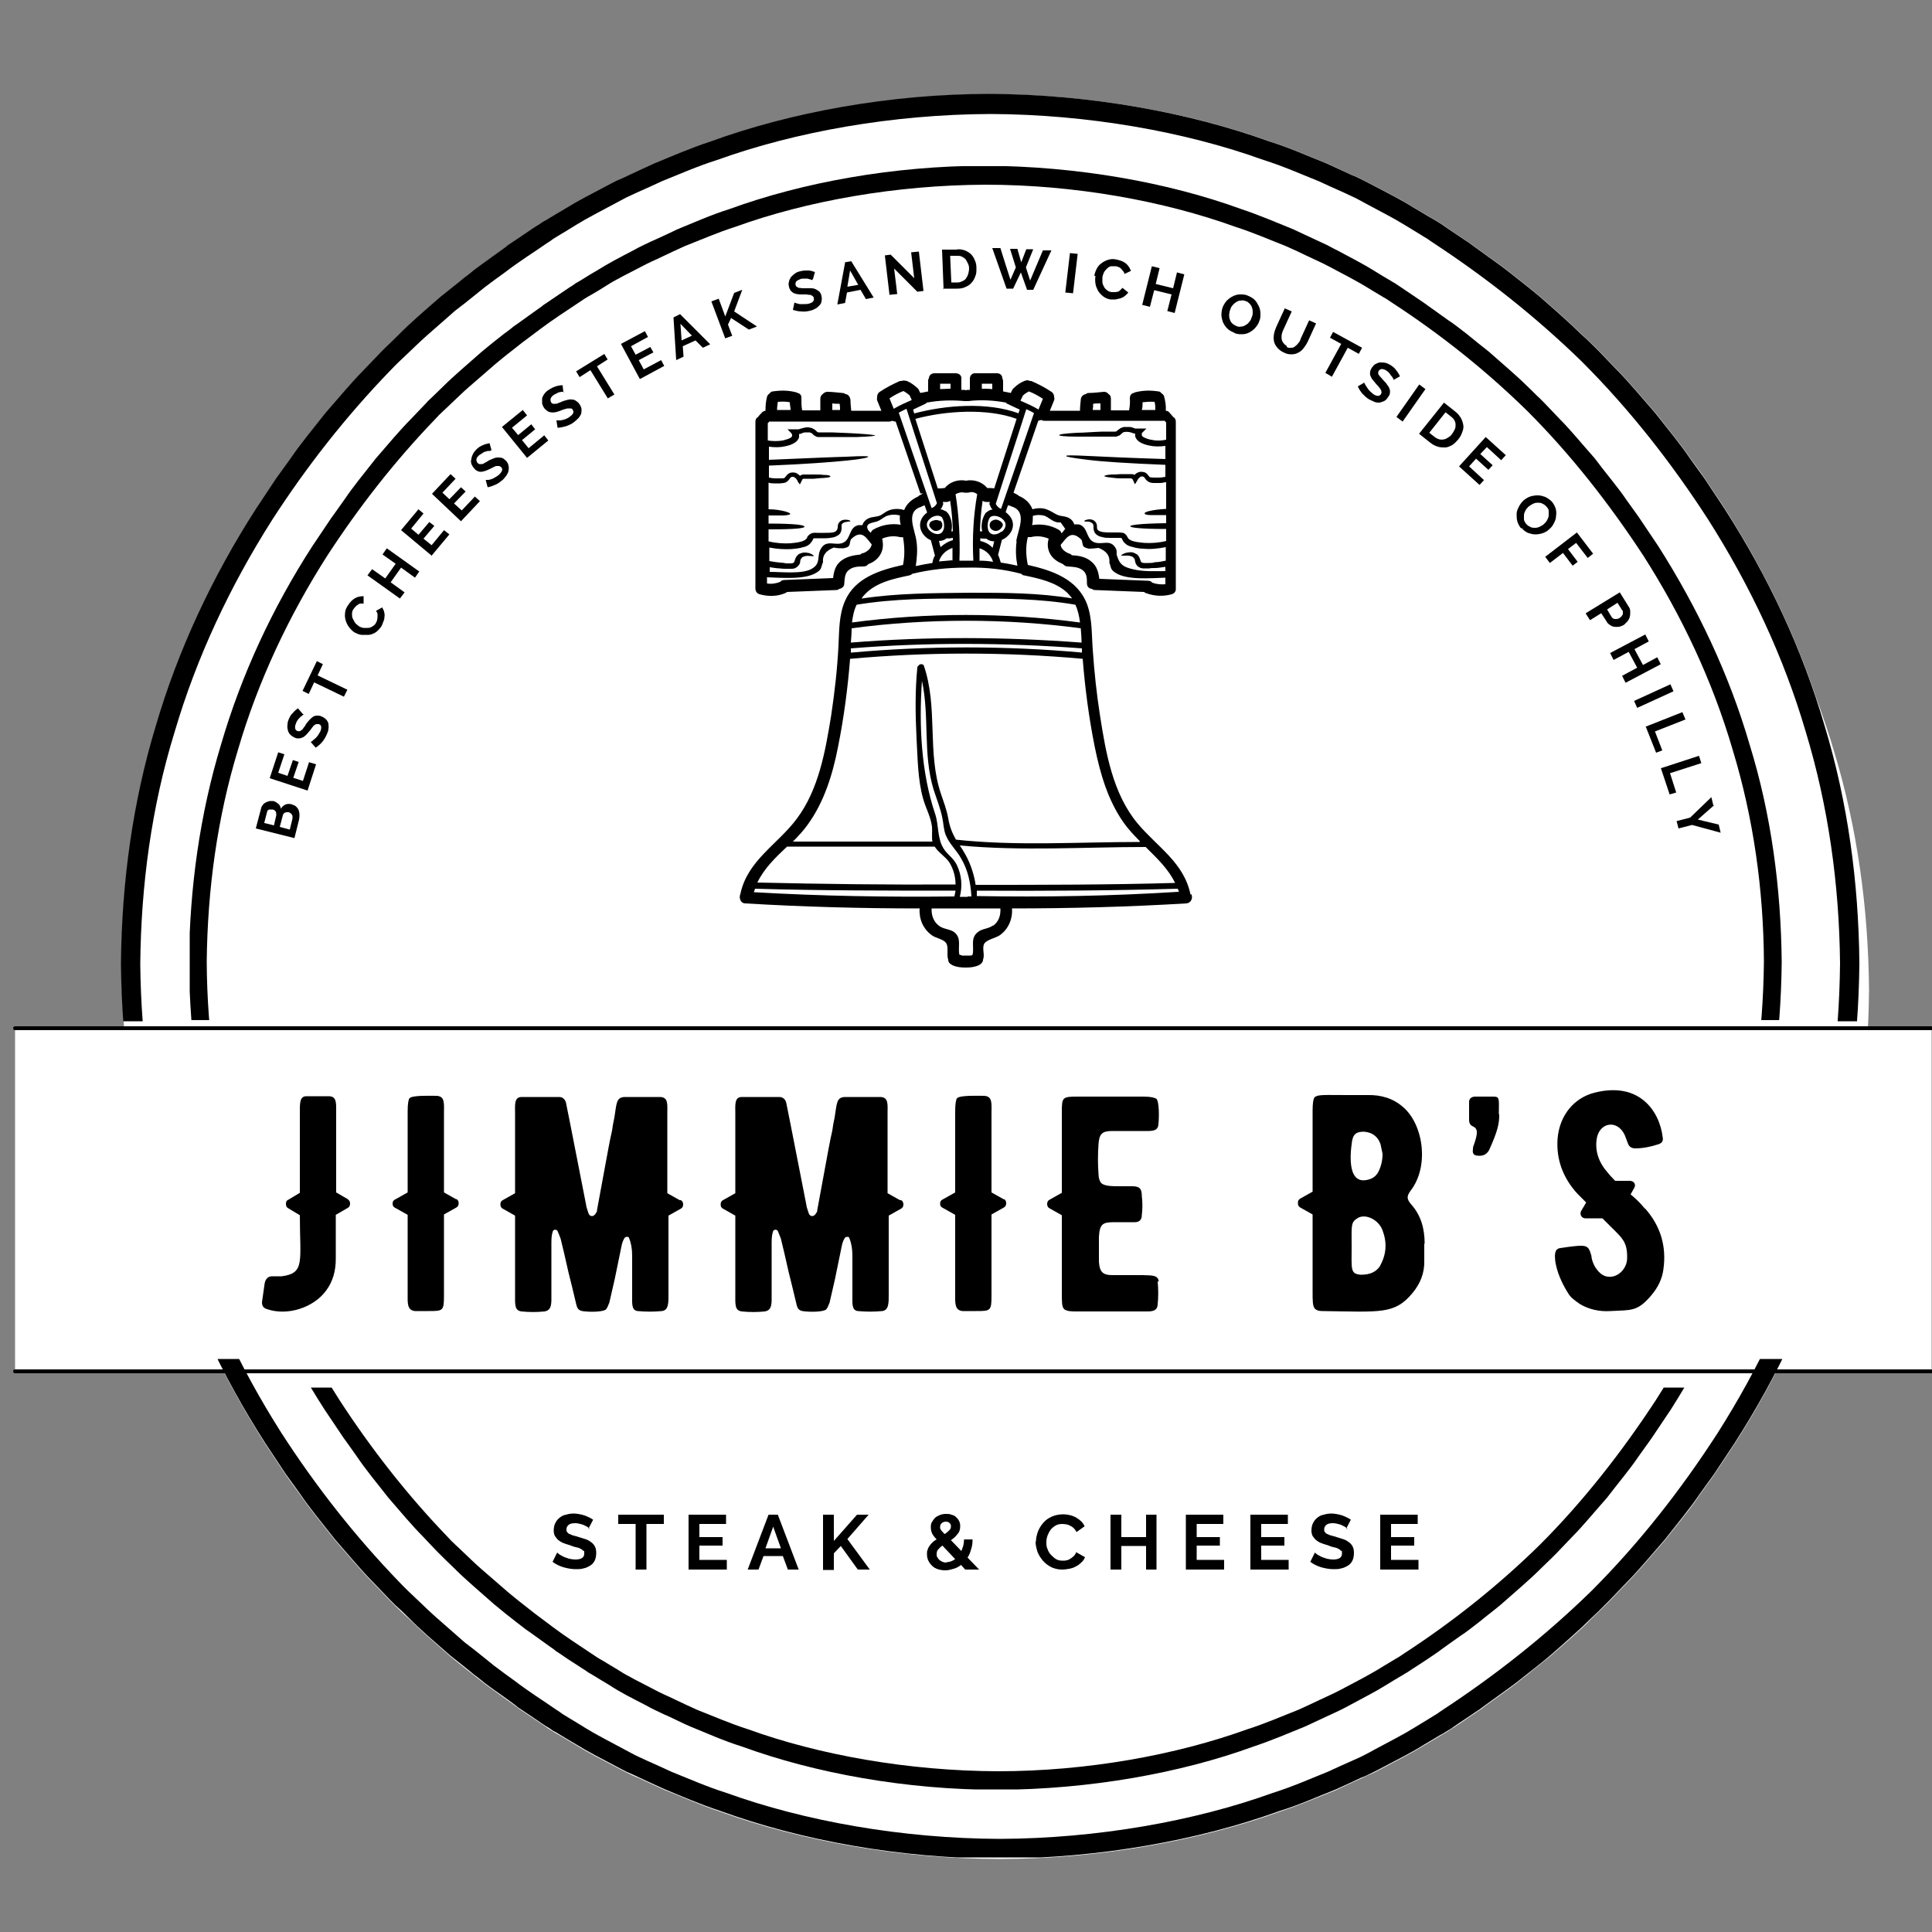 <?xml version="1.0" encoding="UTF-8"?>
<svg xmlns="http://www.w3.org/2000/svg" xmlns:xlink="http://www.w3.org/1999/xlink" version="1.1" viewBox="0 0 500 500">
  <rect x="0" y="0" width="500" height="500" fill="#808080" stroke="none"/>
  <defs>
    <style>
      .cls-1 {
        fill-opacity: .4;
      }

      .cls-1, .cls-2, .cls-3, .cls-4 {
        stroke-width: 0px;
      }

      .cls-1, .cls-4 {
        fill: #fff;
      }

      .cls-5 {
        clip-path: url(#clippath);
      }

      .cls-2, .cls-6 {
        fill: none;
      }

      .cls-7 {
        clip-path: url(#clippath-1);
      }

      .cls-8 {
        clip-path: url(#clippath-4);
      }

      .cls-9 {
        clip-path: url(#clippath-3);
      }

      .cls-10 {
        clip-path: url(#clippath-2);
      }

      .cls-3 {
        fill: #000;
      }

      .cls-6 {
        stroke: #000;
        stroke-linecap: round;
      }
    </style>
    <clipPath id="clippath">
      <rect class="cls-2" x="33.7" y="351.7" width="450" height="129"/>
    </clipPath>
    <clipPath id="clippath-1">
      <rect class="cls-2" x="52.3" y="359.1" width="412" height="104"/>
    </clipPath>
    <clipPath id="clippath-2">
      <rect class="cls-2" x="31.2" y="24.3" width="450" height="240"/>
    </clipPath>
    <clipPath id="clippath-3">
      <rect class="cls-2" x="49.1" y="43" width="412" height="221"/>
    </clipPath>
    <clipPath id="clippath-4">
      <rect class="cls-2" x="191.1" y="96.3" width="118" height="154"/>
    </clipPath>
  </defs>
  <g id="Layer_2" data-name="Layer 2">
    <path class="cls-4" d="M483.7,255.9c-.2-20.8-3-41.5-9-61.3-1.4-4.8-3-9.4-4.7-14.1-5.8-17.2-13.8-33.5-23.5-48.7l-5.3-8s-1.5-2.2-3.9-5.4c-2.2-3.3-5.6-7.4-8.9-11.6-3.5-4-6.9-8.1-9.7-10.9-2.8-2.9-4.6-4.8-4.6-4.8,0,0-.5-.5-1.3-1.3-.8-.8-2-2-3.5-3.3-2.8-2.8-6.8-6.3-10.8-9.8-2-1.7-4.1-3.3-6.1-4.9-1-.8-1.9-1.5-2.8-2.2-.9-.7-1.8-1.3-2.6-1.9-3.2-2.3-5.4-3.9-5.4-3.9,0,0-.5-.4-1.2-.9-.8-.5-1.8-1.2-2.7-1.8-2-1.3-4-2.7-4-2.7-.5-.4-1.1-.7-1.7-1.1-.6-.4-1.2-.7-1.9-1.1-1.3-.8-2.7-1.6-4.2-2.5-3-1.9-6.4-3.6-10.2-5.6-1-.5-1.9-1-2.9-1.5-1-.5-2-1-3.1-1.4-2.1-1-4.3-2-6.5-3-4.6-1.8-9.4-4-14.6-5.6-20.7-7.5-46.5-12.2-72.3-12.2-25.9,0-51.7,4.8-72.3,12.2-5.2,1.7-10,3.8-14.6,5.7-2.2,1-4.4,2-6.5,3-1,.5-2.1,1-3.1,1.4-1,.5-2,1-2.9,1.5-3.8,2-7.3,3.8-10.2,5.6-1.5.9-2.9,1.7-4.2,2.5-.6.4-1.3.8-1.9,1.1-.6.4-1.1.8-1.7,1.1,0,0-2,1.3-4,2.7-1,.7-2,1.3-2.7,1.8-.8.5-1.2.9-1.2.9,0,0-2.2,1.6-5.4,3.9-.8.6-1.7,1.2-2.6,1.9-.9.7-1.8,1.5-2.8,2.2-1.9,1.6-4,3.2-6.1,4.9-4,3.5-8,6.9-10.8,9.8-1.4,1.4-2.6,2.5-3.4,3.3-.8.8-1.3,1.3-1.3,1.3,0,0-1.8,1.9-4.6,4.8-2.8,2.8-6.2,6.9-9.7,10.9-3.3,4.2-6.7,8.3-8.9,11.6-2.3,3.2-3.9,5.4-3.9,5.4l-5.3,8c-11.1,17.3-20,36.2-25.8,56-6,19.8-8.8,40.6-9,61.3h0v.3h0c.2,20.8,3,41.5,9,61.3,1.4,4.8,3,9.4,4.7,14.1,5.8,17.2,13.8,33.5,23.5,48.7l5.3,8s1.5,2.2,3.9,5.4c2.2,3.3,5.6,7.4,8.9,11.6,3.5,4,6.9,8.1,9.7,10.9,2.8,2.9,4.6,4.8,4.6,4.8,0,0,.5.5,1.3,1.3.8.8,2,2,3.5,3.3,2.8,2.8,6.8,6.3,10.8,9.8,2,1.7,4.1,3.3,6.1,4.9,1,.8,1.9,1.5,2.8,2.2.9.7,1.8,1.3,2.6,1.9,3.2,2.3,5.4,3.9,5.4,3.9,0,0,.5.4,1.2.9.8.5,1.8,1.2,2.7,1.8,2,1.3,4,2.7,4,2.7.5.4,1.1.7,1.7,1.1.6.4,1.2.7,1.9,1.1,1.3.8,2.7,1.6,4.2,2.5,3,1.9,6.4,3.6,10.2,5.6.9.5,1.9,1,2.9,1.5,1,.5,2,1,3.1,1.4,2.1,1,4.3,2,6.5,3,4.6,1.8,9.4,4,14.6,5.7,20.7,7.5,46.5,12.2,72.3,12.2,25.9,0,51.7-4.8,72.3-12.2,5.2-1.7,10-3.8,14.6-5.6,2.2-1,4.4-2.1,6.5-3,1-.5,2.1-1,3.1-1.4,1-.5,2-1,2.9-1.5,3.8-2,7.3-3.8,10.2-5.6,1.5-.9,2.9-1.7,4.2-2.5.7-.4,1.3-.8,1.9-1.1.6-.4,1.1-.8,1.7-1.1,0,0,2-1.3,4-2.7,1-.7,2-1.3,2.7-1.8.8-.5,1.2-.9,1.2-.9,0,0,2.2-1.6,5.4-3.9.8-.6,1.7-1.2,2.6-1.9.9-.7,1.8-1.5,2.8-2.2,1.9-1.6,4-3.2,6.1-4.9,4-3.5,8-6.9,10.8-9.8,1.4-1.4,2.6-2.5,3.4-3.3.8-.8,1.3-1.3,1.3-1.3,0,0,1.8-1.9,4.6-4.8,2.8-2.8,6.2-6.9,9.7-10.9,3.3-4.2,6.7-8.2,8.9-11.6,2.3-3.2,3.9-5.4,3.9-5.4l5.3-8c11.1-17.3,20-36.2,25.8-56,6-19.8,8.8-40.6,9-61.3h0v-.3h0Z"/>
    <rect class="cls-4" x="3.9" y="266.1" width="496" height="88.8"/>
  </g>
  <g id="Layer_1" data-name="Layer 1">
    <g class="cls-5">
      <path class="cls-3" d="M469.7,196.1c-5.7-19.4-14.4-37.8-25.2-54.8-8.9-13.8-19.1-26.8-30.5-38.6-1.5-1.6-3.1-3.1-4.7-4.6-1.6-1.5-3.1-3-4.8-4.5l-4.9-4.3-2.5-2.2-2.6-2-5.1-4.1c-1.7-1.3-3.5-2.6-5.3-3.9-3.5-2.7-7.2-5-10.8-7.5-.5-.3-1.1-.7-1.6-1.1-.6-.4-1.2-.7-1.8-1.1-1.3-.8-2.7-1.6-4.1-2.5-2.9-1.8-6.3-3.5-10-5.5-.9-.5-1.9-1-2.8-1.5-1-.5-2-.9-3-1.4-2.1-.9-4.2-1.9-6.4-2.9-4.5-1.8-9.2-3.9-14.3-5.5-20.2-7.3-45.4-11.8-70.7-11.9-25.3.1-50.5,4.6-70.7,11.9-5.1,1.6-9.8,3.7-14.3,5.5-2.2,1-4.3,2-6.4,2.9s-2,.9-3,1.4c-1,.5-1.9,1-2.8,1.5-3.7,2-7.1,3.7-10,5.5-1.5.9-2.8,1.7-4.1,2.5-.6.4-1.3.8-1.8,1.1-.6.4-1.1.8-1.6,1.1-13.7,9-26.6,19.2-38.4,30.7-12.4,12.4-23.2,26.2-32.7,40.9-10.8,17-19.5,35.4-25.2,54.8-5.9,19.4-8.7,39.7-8.9,60,.2,20.3,2.9,40.6,8.9,60,5.7,19.4,14.4,37.8,25.2,54.8,8.9,13.8,19.1,26.8,30.5,38.6,1.5,1.6,3.1,3.1,4.7,4.6,1.6,1.5,3.1,3,4.8,4.5l4.9,4.3,2.5,2.2,2.6,2,5.1,4.1c1.7,1.3,3.5,2.6,5.3,3.9,3.5,2.7,7.2,5,10.8,7.5.5.3,1.1.7,1.6,1.1.6.4,1.2.7,1.8,1.1,1.3.8,2.7,1.6,4.1,2.5,2.9,1.8,6.3,3.5,10,5.5.9.5,1.9,1,2.8,1.5,1,.5,2,.9,3,1.4,2.1.9,4.2,1.9,6.4,2.9,4.5,1.8,9.2,3.9,14.3,5.5,20.2,7.3,45.4,11.8,70.7,11.9,25.3-.1,50.5-4.6,70.7-11.9,5.1-1.6,9.8-3.7,14.3-5.5,2.2-1,4.3-2,6.4-2.9s2-.9,3-1.4c1-.5,1.9-1,2.8-1.5,3.7-2,7.1-3.7,10-5.5,1.5-.9,2.8-1.7,4.1-2.5.6-.4,1.3-.8,1.8-1.1.6-.4,1.1-.8,1.6-1.1,13.7-9,26.6-19.2,38.4-30.7,12.4-12.4,23.2-26.2,32.7-40.9,10.8-17,19.5-35.4,25.2-54.8,5.9-19.4,8.7-39.7,8.9-60-.2-20.3-2.9-40.6-8.9-60ZM483.7,256.2h0c-.2,20.8-3,41.5-9,61.3-5.8,19.9-14.7,38.7-25.8,56l-5.3,8-3.9,5.4c-2.2,3.3-5.6,7.4-8.9,11.6-3.5,4-6.9,8.1-9.7,10.9-2.8,2.9-4.6,4.8-4.6,4.8,0,0-.5.5-1.3,1.3-.8.8-2,2-3.4,3.3-2.8,2.8-6.8,6.3-10.8,9.8-2,1.7-4.1,3.3-6.1,4.9-1,.8-1.9,1.5-2.8,2.2-.9.7-1.8,1.3-2.6,1.9-3.2,2.3-5.4,3.9-5.4,3.9,0,0-.5.4-1.2.9-.8.5-1.8,1.2-2.7,1.8-2,1.3-4,2.7-4,2.7-.5.4-1.1.7-1.7,1.1-.6.4-1.2.7-1.9,1.1-1.3.8-2.7,1.6-4.2,2.5-3,1.9-6.4,3.6-10.2,5.6-.9.5-1.9,1-2.9,1.5-1,.5-2,1-3.1,1.4-2.1,1-4.3,2-6.5,3-4.6,1.8-9.4,4-14.6,5.6-20.7,7.5-46.4,12.2-72.3,12.3-25.9,0-51.7-4.8-72.3-12.3-5.2-1.7-10-3.8-14.6-5.7-2.2-1-4.4-2-6.5-3-1.1-.5-2.1-1-3.1-1.4-1-.5-2-1-2.9-1.5-3.8-2-7.3-3.8-10.2-5.6-1.5-.9-2.9-1.7-4.2-2.5-.6-.4-1.3-.8-1.9-1.1-.6-.4-1.1-.8-1.7-1.1,0,0-2-1.3-4-2.7-1-.7-2-1.3-2.7-1.8-.8-.5-1.2-.9-1.2-.9,0,0-2.1-1.6-5.4-3.9-.8-.6-1.7-1.2-2.6-1.9-.9-.7-1.8-1.5-2.8-2.2-1.9-1.6-4-3.2-6.1-4.9-4-3.5-8-6.9-10.8-9.8-1.4-1.4-2.6-2.5-3.5-3.3-.8-.8-1.3-1.3-1.3-1.3,0,0-1.8-1.9-4.6-4.8-2.8-2.8-6.2-6.9-9.7-10.9-3.3-4.2-6.7-8.3-8.9-11.6-2.3-3.2-3.9-5.4-3.9-5.4l-5.3-8c-11.1-17.3-20-36.2-25.8-56-6-19.8-8.8-40.6-9-61.3h0s0-.2,0-.2h0v-.2c.2-20.7,3-41.5,9-61.3,5.8-19.9,14.7-38.7,25.8-56l5.3-8s1.5-2.2,3.9-5.4c2.2-3.3,5.6-7.4,8.9-11.6,3.5-4,6.9-8.1,9.7-10.9,2.8-2.9,4.6-4.8,4.6-4.8,0,0,.5-.5,1.3-1.3.8-.8,2-2,3.5-3.3,2.8-2.8,6.8-6.3,10.8-9.8,2-1.7,4.1-3.3,6.1-4.9,1-.8,1.9-1.5,2.8-2.2.9-.7,1.8-1.3,2.6-1.9,3.2-2.3,5.4-3.9,5.4-3.9,0,0,.5-.4,1.2-.9.8-.5,1.8-1.2,2.7-1.8,2-1.3,4-2.7,4-2.7.5-.4,1.1-.7,1.7-1.1.6-.4,1.2-.7,1.9-1.1,1.3-.8,2.7-1.6,4.2-2.5,3-1.9,6.4-3.6,10.2-5.6,1-.5,1.9-1,2.9-1.5,1-.5,2-.9,3.1-1.4,2.1-1,4.3-2,6.5-3,4.6-1.8,9.4-4,14.6-5.6,20.7-7.5,46.5-12.2,72.3-12.3,25.9.1,51.7,4.8,72.3,12.3,5.2,1.7,10,3.8,14.6,5.7,2.2,1,4.4,2,6.5,3,1,.5,2.1,1,3.1,1.4,1,.5,2,1,2.9,1.5,3.8,2,7.3,3.8,10.2,5.6,1.5.9,2.9,1.7,4.2,2.5.6.4,1.3.8,1.9,1.1.6.4,1.1.8,1.7,1.1,0,0,2,1.3,4,2.7,1,.7,2,1.3,2.7,1.8.8.5,1.2.9,1.2.9,0,0,2.2,1.6,5.4,3.9.8.6,1.7,1.2,2.6,1.9.9.7,1.8,1.5,2.8,2.2,1.9,1.6,4,3.2,6.1,4.9,4,3.5,8,6.9,10.8,9.8,1.4,1.4,2.6,2.5,3.4,3.3.8.8,1.3,1.3,1.3,1.3,0,0,1.8,1.9,4.6,4.8,2.8,2.8,6.2,6.9,9.7,10.9,3.3,4.2,6.7,8.3,8.9,11.6,2.3,3.2,3.9,5.4,3.9,5.4l5.3,8c11.1,17.3,20,36.2,25.8,56,6,19.8,8.8,40.6,9,61.3h0v.3"/>
    </g>
    <g class="cls-7">
      <path class="cls-3" d="M451.6,202.4c-5.2-17.8-13.2-34.7-23.1-50.2-8.2-12.6-17.5-24.5-27.9-35.3-1.3-1.5-2.9-2.8-4.3-4.2-1.5-1.4-2.9-2.8-4.4-4.1l-4.5-3.9-2.3-2-2.3-1.9-4.7-3.7c-1.6-1.2-3.2-2.4-4.8-3.6-3.2-2.4-6.6-4.6-9.9-6.8-.5-.3-1-.7-1.5-1-.5-.3-1.1-.7-1.7-1-1.2-.7-2.4-1.5-3.8-2.3-2.6-1.7-5.8-3.2-9.2-5-.8-.4-1.7-.9-2.6-1.3-.9-.4-1.8-.8-2.8-1.3-1.9-.9-3.8-1.8-5.8-2.7-4.1-1.6-8.4-3.5-13.1-5-18.5-6.7-41.5-10.8-64.7-10.9-23.1,0-46.2,4.2-64.7,10.9-4.7,1.5-9,3.4-13.1,5-2,.9-4,1.8-5.8,2.7-.9.4-1.9.9-2.8,1.3-.9.4-1.8.9-2.6,1.3-3.4,1.8-6.5,3.4-9.2,5-1.3.8-2.6,1.6-3.8,2.3s-1.1.7-1.7,1c-.5.4-1,.7-1.5,1-12.6,8.2-24.4,17.6-35.1,28.1-11.3,11.3-21.2,24-30,37.4-9.9,15.5-17.9,32.4-23.1,50.2-5.4,17.7-8,36.3-8.1,54.9.2,18.6,2.7,37.2,8.1,54.9,5.2,17.8,13.2,34.7,23.1,50.2,8.2,12.6,17.5,24.5,27.9,35.3,1.3,1.5,2.9,2.8,4.3,4.2,1.5,1.4,2.9,2.8,4.4,4.1l4.5,3.9,2.3,2,2.3,1.9,4.7,3.7c1.6,1.2,3.2,2.4,4.8,3.6,3.2,2.4,6.6,4.6,9.9,6.8.5.3,1,.7,1.5,1,.5.3,1.1.7,1.7,1,1.2.7,2.4,1.5,3.8,2.3,2.6,1.7,5.8,3.2,9.2,5,.8.4,1.7.9,2.6,1.3.9.4,1.8.8,2.8,1.3,1.9.9,3.8,1.8,5.8,2.7,4.1,1.6,8.4,3.5,13.1,5,18.5,6.7,41.5,10.8,64.7,10.9,23.1,0,46.2-4.2,64.7-10.9,4.7-1.5,9-3.4,13.1-5,2-.9,3.9-1.8,5.8-2.7.9-.4,1.9-.9,2.8-1.3.9-.4,1.8-.9,2.6-1.3,3.4-1.8,6.5-3.4,9.2-5,1.3-.8,2.6-1.6,3.8-2.3s1.1-.7,1.7-1c.5-.3,1-.7,1.5-1,12.6-8.2,24.4-17.6,35.1-28.1,11.3-11.3,21.2-24,30-37.4,9.9-15.5,17.9-32.4,23.1-50.2,5.4-17.7,8-36.3,8.1-54.9-.2-18.6-2.7-37.2-8.1-54.9ZM464.3,257.4h0c-.2,19-2.7,38-8.3,56.1-5.3,18.2-13.5,35.4-23.6,51.3l-4.9,7.3s-1.4,2-3.5,4.9c-2,3-5.2,6.8-8.1,10.6-3.2,3.6-6.3,7.4-8.9,10-2.5,2.6-4.2,4.4-4.2,4.4,0,0-.4.4-1.2,1.2s-1.9,1.8-3.2,3.1c-2.6,2.6-6.3,5.7-9.9,8.9-1.9,1.6-3.8,3-5.6,4.5-.9.7-1.8,1.4-2.6,2-.8.6-1.6,1.2-2.4,1.7-3,2.1-4.9,3.5-4.9,3.5,0,0-.4.3-1.1.8-.7.5-1.6,1.1-2.5,1.7-1.8,1.2-3.7,2.4-3.7,2.4-.5.3-1,.7-1.5,1-.6.3-1.1.7-1.7,1-1.2.7-2.5,1.5-3.8,2.3-2.7,1.7-5.9,3.3-9.4,5.2-.9.5-1.7.9-2.7,1.4-.9.4-1.9.9-2.8,1.3-1.9.9-3.9,1.8-6,2.8-4.2,1.7-8.6,3.6-13.4,5.2-18.9,6.9-42.5,11.1-66.2,11.2-23.7,0-47.3-4.3-66.2-11.2-4.8-1.5-9.2-3.5-13.4-5.2-2.1-.9-4-1.9-6-2.8-1-.4-1.9-.9-2.8-1.3-.9-.4-1.8-.9-2.7-1.4-3.5-1.8-6.7-3.4-9.4-5.2-1.4-.8-2.6-1.6-3.8-2.3-.6-.4-1.2-.7-1.7-1-.5-.4-1-.7-1.5-1,0,0-1.8-1.2-3.7-2.4-.9-.6-1.8-1.2-2.5-1.7-.7-.4-1.1-.8-1.1-.8,0,0-2-1.4-4.9-3.5-.7-.5-1.5-1.1-2.4-1.7-.8-.6-1.7-1.3-2.6-2-1.8-1.4-3.7-2.9-5.6-4.5-3.6-3.2-7.3-6.3-9.9-8.9-1.3-1.3-2.4-2.3-3.2-3.1s-1.2-1.2-1.2-1.2c0,0-1.7-1.7-4.2-4.4-2.6-2.6-5.7-6.3-8.9-10-3-3.8-6.1-7.6-8.1-10.6-2.1-3-3.5-4.9-3.5-4.9l-4.9-7.3c-10.2-15.8-18.3-33.1-23.6-51.3-5.5-18.1-8.1-37.1-8.3-56.1h0v-.3h0c.2-19,2.7-38,8.3-56.1,5.3-18.2,13.5-35.4,23.6-51.3l4.9-7.3s1.4-2,3.5-4.9c2-3,5.2-6.8,8.1-10.6,3.2-3.6,6.3-7.4,8.9-10l4.2-4.4s.4-.4,1.2-1.2,1.9-1.8,3.2-3.1c2.6-2.6,6.3-5.7,9.9-8.9,1.9-1.6,3.8-3,5.6-4.5.9-.7,1.8-1.4,2.6-2,.8-.6,1.6-1.2,2.4-1.7,2.9-2.1,4.9-3.5,4.9-3.5,0,0,.4-.3,1.1-.8.7-.5,1.6-1.1,2.5-1.7,1.8-1.2,3.7-2.5,3.7-2.5.5-.3,1-.7,1.5-1,.5-.3,1.1-.7,1.7-1,1.2-.7,2.5-1.5,3.8-2.3,2.7-1.7,5.9-3.3,9.4-5.2.9-.5,1.7-.9,2.7-1.4.9-.4,1.9-.9,2.8-1.3,1.9-.9,3.9-1.8,6-2.8,4.2-1.7,8.6-3.6,13.4-5.2,18.9-6.9,42.5-11.1,66.2-11.2,23.7,0,47.3,4.3,66.2,11.2,4.8,1.5,9.2,3.5,13.4,5.2,2.1,1,4,1.9,6,2.8,1,.4,1.9.9,2.8,1.3.9.4,1.8.9,2.7,1.4,3.5,1.8,6.7,3.4,9.4,5.2,1.4.8,2.7,1.6,3.8,2.3.6.4,1.2.7,1.7,1,.5.4,1,.7,1.5,1,0,0,1.8,1.2,3.7,2.5.9.6,1.8,1.2,2.5,1.7.7.4,1.1.8,1.1.8,0,0,2,1.4,4.9,3.5.7.5,1.5,1.1,2.4,1.7.8.6,1.7,1.3,2.6,2,1.8,1.4,3.7,2.9,5.6,4.5,3.6,3.2,7.3,6.3,9.9,8.9,1.3,1.3,2.4,2.3,3.2,3.1s1.2,1.2,1.2,1.2l4.2,4.4c2.6,2.6,5.7,6.3,8.9,10,3,3.8,6.1,7.6,8.1,10.6,2.1,3,3.5,4.9,3.5,4.9l4.9,7.3c10.2,15.8,18.3,33.1,23.6,51.3,5.5,18.1,8.1,37.1,8.3,56.1h0v.3"/>
    </g>
    <g class="cls-10">
      <path class="cls-3" d="M467.3,309.3c-5.7,19.4-14.4,37.8-25.2,54.8-8.9,13.8-19.1,26.8-30.5,38.6-1.5,1.6-3.1,3.1-4.7,4.6-1.6,1.5-3.1,3-4.8,4.5l-4.9,4.3-2.5,2.2-2.6,2-5.1,4.1c-1.7,1.3-3.5,2.6-5.3,3.9-3.5,2.7-7.2,5-10.8,7.5-.5.3-1.1.7-1.6,1.1-.6.4-1.2.7-1.8,1.1-1.3.8-2.7,1.6-4.1,2.5-2.9,1.8-6.3,3.5-10,5.5-.9.5-1.9,1-2.8,1.5-1,.5-2,.9-3,1.4-2.1.9-4.2,1.9-6.4,2.9-4.5,1.8-9.2,3.9-14.3,5.5-20.2,7.3-45.4,11.8-70.7,11.9-25.3-.1-50.5-4.6-70.7-11.9-5.1-1.6-9.8-3.7-14.3-5.5-2.2-1-4.3-2-6.4-2.9s-2-.9-3-1.4c-1-.5-1.9-1-2.8-1.5-3.7-2-7.1-3.7-10-5.5-1.5-.9-2.8-1.7-4.1-2.5-.6-.4-1.3-.8-1.8-1.1-.6-.4-1.1-.8-1.6-1.1-13.7-9-26.6-19.2-38.4-30.7-12.4-12.4-23.2-26.2-32.7-40.9-10.8-17-19.5-35.4-25.2-54.8-5.9-19.4-8.7-39.7-8.9-60,.2-20.3,2.9-40.6,8.9-60,5.7-19.4,14.4-37.8,25.2-54.8,8.9-13.8,19.1-26.8,30.5-38.6,1.5-1.6,3.1-3.1,4.7-4.6,1.6-1.5,3.1-3,4.8-4.5l4.9-4.3,2.5-2.2,2.6-2,5.1-4.1c1.7-1.3,3.5-2.6,5.3-3.9,3.5-2.7,7.2-5,10.8-7.5.5-.3,1.1-.7,1.6-1.1.6-.4,1.2-.7,1.8-1.1,1.3-.8,2.7-1.6,4.1-2.5,2.9-1.8,6.3-3.5,10-5.5.9-.5,1.9-1,2.8-1.5,1-.5,2-.9,3-1.4,2.1-.9,4.2-1.9,6.4-2.9,4.5-1.8,9.2-3.9,14.3-5.5,20.2-7.3,45.4-11.8,70.7-11.9,25.3.1,50.5,4.6,70.7,11.9,5.1,1.6,9.8,3.7,14.3,5.5,2.2,1,4.3,2,6.4,2.9,1,.5,2,.9,3,1.4,1,.5,1.9,1,2.8,1.5,3.7,2,7.1,3.7,10,5.5,1.5.9,2.8,1.7,4.1,2.5.6.4,1.3.8,1.8,1.1.6.4,1.1.8,1.6,1.1,13.7,9,26.6,19.2,38.4,30.7,12.4,12.4,23.2,26.2,32.7,40.9,10.8,17,19.5,35.4,25.2,54.8,5.9,19.4,8.7,39.7,8.9,60-.2,20.3-2.9,40.6-8.9,60ZM481.2,249.1h0c-.2-20.8-3-41.5-9-61.3-5.8-19.9-14.7-38.7-25.8-56l-5.3-8-3.9-5.4c-2.2-3.3-5.6-7.4-8.9-11.6-3.5-4-6.9-8.1-9.7-10.9-2.8-2.9-4.6-4.8-4.6-4.8,0,0-.5-.5-1.3-1.3s-2-2-3.5-3.3c-2.8-2.8-6.8-6.3-10.8-9.8-2-1.7-4.1-3.3-6.1-4.9-1-.8-1.9-1.5-2.8-2.2-.9-.7-1.8-1.3-2.6-1.9-3.2-2.3-5.4-3.9-5.4-3.9,0,0-.5-.4-1.2-.9-.8-.5-1.8-1.2-2.7-1.8-2-1.3-4-2.7-4-2.7-.5-.4-1.1-.7-1.7-1.1-.6-.4-1.2-.7-1.9-1.1-1.3-.8-2.7-1.6-4.2-2.5-3-1.9-6.4-3.6-10.2-5.6-1-.5-1.9-1-2.9-1.5-1-.5-2-1-3.1-1.4-2.1-1-4.3-2-6.5-3-4.6-1.8-9.4-4-14.6-5.6-20.7-7.5-46.5-12.2-72.3-12.3-25.9,0-51.7,4.8-72.3,12.3-5.2,1.7-10,3.8-14.6,5.7-2.2,1-4.4,2-6.5,3-1,.5-2.1,1-3.1,1.4-1,.5-2,1-2.9,1.5-3.8,2-7.3,3.8-10.2,5.6-1.5.9-2.9,1.7-4.2,2.5-.6.4-1.3.8-1.9,1.1-.6.4-1.1.8-1.7,1.1,0,0-2,1.3-4,2.7-1,.7-2,1.3-2.7,1.8-.8.5-1.2.9-1.2.9,0,0-2.2,1.6-5.4,3.9-.8.6-1.7,1.2-2.6,1.9-.9.7-1.8,1.5-2.8,2.2-1.9,1.6-4,3.2-6.1,4.9-4,3.5-8,6.9-10.8,9.8-1.4,1.4-2.6,2.5-3.4,3.3-.8.8-1.3,1.3-1.3,1.3,0,0-1.8,1.9-4.6,4.8-2.8,2.8-6.2,6.9-9.7,10.9-3.3,4.2-6.7,8.3-8.9,11.6-2.3,3.2-3.9,5.4-3.9,5.4l-5.3,8c-11.1,17.3-20,36.2-25.8,56-6,19.8-8.8,40.6-9,61.3h0v.3h0c.2,20.8,3,41.5,9,61.3,5.8,19.9,14.7,38.7,25.8,56l5.3,8s1.5,2.2,3.9,5.4c2.2,3.3,5.6,7.4,8.9,11.6,3.5,4,6.9,8.1,9.7,10.9,2.7,2.9,4.6,4.8,4.6,4.8,0,0,.5.5,1.3,1.3.8.8,2,2,3.4,3.3,2.8,2.8,6.8,6.3,10.8,9.8,2,1.7,4.1,3.3,6.1,4.9,1,.8,1.9,1.5,2.8,2.2.9.7,1.8,1.3,2.6,1.9,3.2,2.3,5.4,3.9,5.4,3.9,0,0,.5.4,1.2.9.8.5,1.8,1.2,2.7,1.8,2,1.3,4,2.7,4,2.7.5.4,1.1.7,1.7,1.1.6.4,1.2.7,1.9,1.1,1.3.8,2.7,1.6,4.2,2.5,3,1.9,6.4,3.6,10.2,5.6.9.5,1.9,1,2.9,1.5,1,.5,2,1,3.1,1.4,2.1,1,4.3,2,6.5,3,4.6,1.8,9.4,4,14.6,5.6,20.7,7.5,46.4,12.2,72.3,12.3,25.9,0,51.7-4.8,72.3-12.3,5.2-1.7,10-3.8,14.6-5.7,2.2-1,4.4-2,6.5-3,1.1-.5,2.1-1,3.1-1.4,1-.5,2-1,2.9-1.5,3.8-2,7.3-3.8,10.2-5.6,1.5-.9,2.9-1.7,4.2-2.5.7-.4,1.3-.8,1.9-1.1.6-.4,1.1-.8,1.7-1.1,0,0,2-1.3,4-2.7,1-.7,2-1.3,2.7-1.8.8-.5,1.2-.9,1.2-.9,0,0,2.1-1.6,5.4-3.9.8-.6,1.7-1.2,2.6-1.9.9-.7,1.8-1.5,2.8-2.2,1.9-1.6,4-3.2,6.1-4.9,4-3.5,8-6.9,10.8-9.8,1.4-1.4,2.6-2.5,3.5-3.3s1.3-1.3,1.3-1.3c0,0,1.8-1.9,4.6-4.8,2.8-2.8,6.2-6.9,9.7-10.9,3.3-4.2,6.7-8.3,8.9-11.6,2.3-3.2,3.9-5.4,3.9-5.4l5.3-8c11.1-17.3,20-36.2,25.8-56,6-19.8,8.8-40.6,9-61.3h0s0-.2,0-.2v-.2"/>
    </g>
    <g class="cls-9">
      <path class="cls-3" d="M448.4,303.9c-5.2,17.8-13.2,34.7-23.1,50.2-8.2,12.6-17.5,24.5-27.9,35.3-1.3,1.5-2.9,2.8-4.3,4.2-1.5,1.4-2.9,2.8-4.4,4.1l-4.5,3.9-2.3,2-2.3,1.9-4.7,3.8c-1.6,1.2-3.2,2.4-4.8,3.5-3.2,2.4-6.6,4.6-9.9,6.8-.5.3-1,.7-1.5,1-.5.3-1.1.7-1.7,1-1.2.7-2.4,1.4-3.8,2.2-2.6,1.7-5.8,3.2-9.2,5-.9.4-1.7.9-2.6,1.3-.9.4-1.8.8-2.8,1.3-1.9.9-3.8,1.8-5.8,2.7-4.1,1.6-8.4,3.5-13.1,5-18.5,6.7-41.5,10.8-64.7,10.9-23.1,0-46.2-4.2-64.7-10.9-4.7-1.5-9-3.4-13.1-5-2-.9-4-1.8-5.8-2.7-.9-.4-1.9-.9-2.8-1.3-.9-.4-1.7-.9-2.6-1.3-3.4-1.8-6.5-3.4-9.2-5-1.3-.8-2.6-1.6-3.8-2.3-.6-.4-1.1-.7-1.7-1-.5-.3-1-.7-1.5-1-12.6-8.2-24.4-17.6-35.1-28.1-11.3-11.3-21.2-24-30-37.4-9.9-15.5-17.9-32.4-23.1-50.2-5.4-17.7-8-36.3-8.1-54.9.2-18.6,2.7-37.2,8.1-54.9,5.2-17.8,13.2-34.7,23.1-50.2,8.2-12.6,17.5-24.5,27.9-35.3,1.3-1.5,2.9-2.8,4.3-4.2,1.5-1.4,2.9-2.8,4.4-4.1l4.5-3.9,2.3-2,2.3-1.9,4.7-3.7c1.6-1.2,3.2-2.4,4.8-3.6,3.2-2.4,6.6-4.6,9.9-6.8.5-.3,1-.7,1.5-1,.5-.3,1.1-.7,1.7-1,1.2-.7,2.4-1.4,3.8-2.3,2.6-1.7,5.8-3.2,9.2-5,.8-.4,1.7-.9,2.6-1.3.9-.4,1.8-.8,2.8-1.3,1.9-.9,3.8-1.8,5.8-2.7,4.1-1.6,8.4-3.5,13.1-5,18.5-6.7,41.5-10.8,64.7-10.9,23.1,0,46.2,4.2,64.7,10.9,4.7,1.5,9,3.4,13.1,5,2,.9,4,1.8,5.8,2.7.9.4,1.9.9,2.8,1.3.9.4,1.8.9,2.6,1.3,3.4,1.8,6.5,3.4,9.2,5,1.3.8,2.6,1.6,3.8,2.3s1.1.7,1.7,1c.5.3,1,.7,1.5,1,12.6,8.2,24.4,17.6,35.1,28.1,11.3,11.3,21.2,24,30,37.4,9.9,15.5,17.9,32.4,23.1,50.2,5.4,17.7,8,36.3,8.1,54.9-.2,18.6-2.7,37.2-8.1,54.9ZM461.1,248.8h0c-.2-19-2.7-38-8.3-56.1-5.3-18.2-13.5-35.4-23.6-51.3l-4.9-7.3s-1.4-2-3.5-4.9c-2-3-5.2-6.7-8.1-10.6-3.2-3.6-6.3-7.4-8.9-10-2.5-2.6-4.2-4.4-4.2-4.4,0,0-.4-.4-1.2-1.2-.8-.7-1.8-1.8-3.2-3.1-2.6-2.6-6.3-5.7-9.9-8.9-1.9-1.5-3.8-3-5.6-4.5-.9-.7-1.8-1.4-2.6-2-.8-.6-1.6-1.2-2.4-1.7-2.9-2.1-4.9-3.5-4.9-3.5,0,0-.4-.3-1.1-.8-.7-.5-1.6-1.1-2.5-1.7-1.8-1.2-3.7-2.5-3.7-2.5-.5-.3-1-.7-1.5-1-.6-.3-1.1-.7-1.7-1-1.2-.7-2.5-1.5-3.8-2.3-2.7-1.7-5.9-3.3-9.4-5.2-.9-.4-1.7-.9-2.7-1.4-.9-.4-1.9-.9-2.8-1.3-1.9-.9-3.9-1.8-6-2.8-4.2-1.7-8.6-3.6-13.4-5.2-18.9-6.9-42.5-11.1-66.2-11.2-23.7,0-47.3,4.3-66.2,11.2-4.8,1.5-9.2,3.5-13.4,5.2-2.1,1-4,1.9-6,2.8-1,.4-1.9.9-2.8,1.3-.9.4-1.8.9-2.7,1.4-3.5,1.8-6.7,3.5-9.4,5.2-1.4.8-2.7,1.6-3.8,2.3-.6.4-1.2.7-1.7,1-.5.4-1,.7-1.5,1,0,0-1.8,1.2-3.7,2.5-.9.6-1.8,1.2-2.5,1.7-.7.4-1.1.8-1.1.8,0,0-2,1.4-4.9,3.5-.7.5-1.5,1.1-2.4,1.7-.8.7-1.7,1.3-2.6,2-1.8,1.4-3.7,2.9-5.6,4.5-3.6,3.2-7.3,6.3-9.9,8.9-1.3,1.3-2.4,2.3-3.2,3.1-.8.7-1.2,1.2-1.2,1.2l-4.2,4.4c-2.6,2.6-5.7,6.3-8.9,10-3,3.8-6.1,7.6-8.1,10.6-2.1,3-3.5,4.9-3.5,4.9l-4.9,7.3c-10.2,15.8-18.3,33.1-23.6,51.3-5.5,18.1-8.1,37.1-8.3,56.1h0s0,.2,0,.2h0v.2c.2,19,2.7,38,8.3,56.1,5.3,18.2,13.5,35.4,23.6,51.3l4.9,7.3s1.4,2,3.5,4.9c2,3,5.2,6.8,8.1,10.6,3.2,3.6,6.3,7.4,8.9,10,2.5,2.6,4.2,4.4,4.2,4.4,0,0,.4.4,1.2,1.2.8.7,1.8,1.8,3.2,3.1,2.6,2.6,6.3,5.7,9.9,8.9,1.9,1.5,3.8,3,5.6,4.5.9.7,1.7,1.4,2.6,2,.8.6,1.6,1.2,2.4,1.7,3,2.1,4.9,3.6,4.9,3.6,0,0,.4.3,1.1.8.7.5,1.6,1.1,2.5,1.7,1.8,1.2,3.7,2.4,3.7,2.4.5.3,1,.7,1.5,1,.6.3,1.1.7,1.7,1,1.2.7,2.5,1.5,3.8,2.3,2.7,1.7,5.9,3.3,9.4,5.2.9.5,1.7.9,2.7,1.4.9.4,1.9.9,2.8,1.3,1.9.9,3.9,1.8,6,2.8,4.2,1.7,8.6,3.6,13.4,5.2,18.9,6.9,42.5,11.1,66.2,11.2,23.7,0,47.3-4.3,66.2-11.2,4.8-1.5,9.2-3.5,13.4-5.2,2.1-.9,4-1.9,6-2.8,1-.4,1.9-.9,2.8-1.3.9-.4,1.8-.9,2.7-1.4,3.5-1.8,6.7-3.4,9.4-5.2,1.4-.8,2.7-1.6,3.8-2.3.6-.4,1.2-.7,1.7-1,.5-.4,1-.7,1.5-1,0,0,1.8-1.2,3.7-2.4.9-.6,1.8-1.2,2.5-1.7.7-.4,1.1-.8,1.1-.8,0,0,2-1.4,4.9-3.6.7-.5,1.5-1.1,2.4-1.7.8-.7,1.7-1.3,2.6-2,1.8-1.4,3.7-2.9,5.6-4.5,3.6-3.2,7.3-6.3,9.9-8.9,1.3-1.3,2.4-2.3,3.2-3.1.8-.7,1.2-1.2,1.2-1.2,0,0,1.7-1.8,4.2-4.4,2.6-2.6,5.7-6.3,8.9-10,3-3.8,6.1-7.6,8.1-10.6,2.1-3,3.5-4.9,3.5-4.9l4.9-7.3c10.2-15.8,18.3-33.1,23.6-51.3,5.5-18.1,8.1-37.1,8.3-56.1h0v-.3"/>
    </g>
    <path class="cls-1" d="M76.3,209c.4,0,.8.3,1,.5.3.3.5.6.6.9.1.3.2.7.2,1.1,0,.4,0,.8-.1,1.3l-1.2,4.8-10-2.5,1.4-5.3c0-.3.3-.6.5-.9.2-.3.5-.4.8-.6.3-.1.6-.2.9-.3.3,0,.6,0,.9,0,.5.1.9.4,1.3.7.4.3.6.8.7,1.3.3-.5.7-.9,1.2-1.1.5-.2,1.1-.2,1.8,0ZM75.4,210.8c-.2,0-.4,0-.5,0-.2,0-.3,0-.5.1-.2,0-.3.2-.4.3-.1.1-.2.3-.2.4l-.8,3,2.6.7.7-2.9c0-.2,0-.4,0-.5,0-.2,0-.3-.2-.5,0-.1-.2-.3-.4-.4-.1-.1-.3-.2-.5-.2ZM69,213.6l2.5.6.6-2.6c0-.3,0-.6-.1-.9-.2-.3-.4-.5-.8-.6-.4,0-.7,0-1,0-.3.2-.5.4-.5.7l-.7,2.7Z"/>
    <path class="cls-1" d="M80.7,197.9l1.7.5-2.2,6.8-9.8-3.2,2.2-6.7,1.6.5-1.6,4.8,2.4.8,1.4-4.1,1.5.5-1.4,4.1,2.5.8,1.6-4.9Z"/>
    <path class="cls-1" d="M79.2,185.6c0,0-.2.1-.4.3-.2.1-.4.3-.6.5-.2.2-.4.4-.6.7-.2.3-.3.5-.4.8-.2.5-.3.9-.2,1.3,0,.3.3.6.6.7.2,0,.4.1.6,0,.2,0,.3-.2.5-.3.2-.1.3-.3.5-.6.2-.2.4-.5.6-.9.3-.4.6-.8.9-1.1.3-.3.6-.6.9-.8.3-.2.7-.3,1-.3.4,0,.8,0,1.2.2.5.2.9.5,1.2.8.3.3.5.7.6,1.1,0,.4.1.9,0,1.3,0,.5-.2.9-.4,1.4-.3.7-.7,1.4-1.2,2-.5.6-1.1,1.1-1.7,1.5l-1.3-1.5c.1,0,.3-.1.5-.3s.4-.4.7-.6c.2-.2.5-.5.7-.8.2-.3.4-.7.6-1,.4-1,.3-1.7-.4-1.9-.2,0-.4,0-.6,0-.2,0-.4.2-.6.3-.2.2-.4.4-.6.7-.2.3-.4.6-.7.9-.3.4-.6.7-.9,1-.3.3-.6.5-.9.6-.3.1-.6.2-.9.2-.3,0-.7,0-1-.2-.5-.2-.9-.5-1.2-.8-.3-.3-.5-.7-.6-1.1-.1-.4-.2-.9-.1-1.4,0-.5.1-.9.3-1.4.3-.7.6-1.3,1.1-1.7.4-.5.9-.9,1.3-1.2l1.2,1.4Z"/>
    <path class="cls-1" d="M84.2,172.5l-1.4,3,7.7,3.7-.9,1.8-7.7-3.7-1.4,3-1.6-.8,3.7-7.7,1.6.8Z"/>
    <path class="cls-1" d="M92.4,164.3c-.5-.3-1-.8-1.4-1.3-.4-.5-.7-1.1-.9-1.7-.2-.6-.3-1.3-.2-2,0-.7.3-1.4.8-2.1.5-.8,1.1-1.4,1.8-1.8.7-.4,1.4-.5,2.2-.5v1.9c-.2,0-.5,0-.8,0-.3,0-.5.2-.7.3-.2.1-.4.3-.6.5-.2.2-.3.4-.5.6-.3.4-.4.8-.4,1.3,0,.4,0,.8.2,1.2.2.4.4.7.6,1.1.3.3.6.6.9.8.4.3.8.4,1.2.5.4,0,.9,0,1.3,0,.4,0,.8-.2,1.1-.4.4-.2.7-.5.9-.9.1-.2.2-.4.3-.7,0-.3.1-.5.1-.8,0-.3,0-.5,0-.8,0-.3-.2-.5-.4-.8l1.6-.9c.2.4.4.7.5,1.1.1.4.2.8.1,1.3,0,.4-.1.9-.3,1.3-.1.4-.3.8-.5,1.2-.4.6-.9,1.1-1.4,1.5-.6.4-1.2.6-1.8.7-.7,0-1.3,0-2,0-.7-.1-1.3-.4-1.9-.7Z"/>
    <path class="cls-1" d="M100.8,142.6l8.4,6-1.1,1.6-3.6-2.6-2.7,3.8,3.6,2.6-1.2,1.6-8.4-6,1.2-1.6,3.4,2.4,2.7-3.8-3.4-2.4,1.1-1.6Z"/>
    <path class="cls-1" d="M115.5,137.9l1.4,1.1-4.6,5.5-7.9-6.6,4.5-5.4,1.3,1.1-3.2,3.9,1.9,1.6,2.8-3.3,1.3,1-2.8,3.3,2.1,1.7,3.3-4Z"/>
    <path class="cls-1" d="M123.6,129.1l1.3,1.2-4.9,5.2-7.5-7.1,4.8-5.1,1.3,1.2-3.4,3.6,1.8,1.7,3-3.1,1.2,1.1-3,3.1,2,1.8,3.5-3.7Z"/>
    <path class="cls-1" d="M127.4,117.4c0,0-.3,0-.5,0-.2,0-.4.1-.7.2-.3,0-.5.2-.8.4-.3.2-.5.3-.8.5-.4.4-.7.7-.7,1.1,0,.3,0,.6.3.9.2.2.3.3.5.3.2,0,.4,0,.6,0,.2,0,.5-.1.7-.3.3-.1.6-.3.9-.5.4-.3.9-.4,1.3-.6.4-.2.8-.3,1.2-.3.4,0,.7,0,1.1.1.3.1.7.4,1,.7.4.4.6.8.7,1.3.1.4.1.9,0,1.3,0,.4-.3.8-.5,1.2-.3.4-.6.8-.9,1.1-.6.5-1.2,1-1.9,1.3-.7.3-1.4.6-2.1.7l-.5-1.9c.1,0,.3,0,.6,0,.3,0,.5-.1.9-.2.3-.1.7-.3,1-.5.3-.2.7-.4,1-.7.8-.8,1-1.4.5-1.9-.2-.2-.3-.2-.5-.3-.2,0-.4,0-.7,0-.3,0-.5.2-.8.3-.3.2-.6.3-1,.5-.4.2-.9.4-1.2.5-.4.1-.7.2-1,.2-.3,0-.6,0-.9-.2-.3-.1-.6-.3-.8-.6-.4-.4-.6-.8-.8-1.2-.1-.4-.2-.9,0-1.3,0-.4.2-.9.4-1.3.2-.4.5-.8.9-1.2.5-.5,1.1-.9,1.7-1.1.6-.3,1.2-.4,1.7-.5l.5,1.8Z"/>
    <path class="cls-1" d="M141.4,113.2l1.1,1.4-5.5,4.5-6.5-8,5.4-4.4,1.1,1.4-3.9,3.2,1.6,1.9,3.4-2.8,1,1.3-3.4,2.8,1.7,2.1,4-3.3Z"/>
    <path class="cls-1" d="M146.7,102c0,0-.3,0-.5,0-.2,0-.5,0-.7.1-.3,0-.5.1-.8.3-.3.1-.6.3-.8.4-.4.3-.7.6-.8,1-.1.3,0,.6.1.9.1.2.3.3.5.4.2,0,.3,0,.6,0,.2,0,.5,0,.8-.2.3-.1.6-.2,1-.4.5-.2.9-.3,1.3-.4.4-.1.8-.2,1.2-.1.4,0,.7.1,1,.3.3.2.6.4.9.8.3.4.5.9.6,1.3,0,.4,0,.9-.1,1.3-.2.4-.4.8-.7,1.1-.3.3-.7.7-1.1,1-.6.5-1.3.8-2.1,1.1-.8.2-1.5.4-2.2.4l-.3-1.9c.1,0,.3,0,.6,0,.3,0,.6,0,.9-.1.3,0,.7-.2,1-.3.4-.2.7-.3,1-.6.9-.6,1.1-1.2.7-1.8-.1-.2-.3-.3-.5-.3-.2,0-.4,0-.7,0-.3,0-.5.1-.9.2-.3.1-.7.2-1.1.4-.5.2-.9.3-1.3.4-.4,0-.7.1-1.1,0-.3,0-.6-.1-.9-.3-.3-.2-.5-.4-.8-.7-.3-.4-.5-.9-.6-1.3,0-.4,0-.9,0-1.3.1-.4.3-.8.6-1.2.3-.4.6-.7,1.1-1,.6-.4,1.2-.7,1.8-.9s1.2-.3,1.8-.3l.2,1.8Z"/>
    <path class="cls-1" d="M158,93.6l-2.8,1.8,4.5,7.3-1.7,1-4.5-7.3-2.8,1.8-.9-1.5,7.3-4.5.9,1.5Z"/>
    <path class="cls-1" d="M171.7,93.8l.8,1.5-6.3,3.4-4.9-9.1,6.2-3.3.8,1.5-4.4,2.4,1.2,2.2,3.8-2,.8,1.4-3.8,2,1.3,2.4,4.5-2.4Z"/>
    <path class="cls-1" d="M175.1,82.7l1.6-.8,7.8,7.8-1.9.9-1.9-1.9-3.3,1.5.2,2.7-1.9.9-.7-11ZM179.8,87.5l-3-3.1.3,4.3,2.6-1.2Z"/>
    <path class="cls-1" d="M188.4,88.2l-3.6-9.6,1.9-.7,1.7,4.6,2.3-6.1,2.1-.8-2.1,5.6,5.9,3.9-2.1.8-4.6-3-.8,1.7,1.1,2.9-1.9.7Z"/>
    <path class="cls-1" d="M210.7,73.1c0,0-.2-.1-.4-.2-.2,0-.4-.1-.7-.2-.3,0-.6,0-.9,0s-.6,0-.9.1c-.5.2-.9.4-1.1.6-.2.3-.3.6-.2.9,0,.2.1.4.3.5.1.1.3.2.5.3.2,0,.5,0,.8.1h1.1c.5,0,1,0,1.4,0,.4,0,.8.1,1.2.3.3.2.6.4.9.6.2.3.4.6.5,1.1.1.5.1,1,0,1.4,0,.4-.3.8-.6,1.1-.3.3-.6.6-1,.8-.4.2-.8.4-1.3.5-.8.2-1.5.3-2.3.2-.8,0-1.5-.2-2.2-.4l.4-1.9c0,0,.3.1.5.2.3,0,.6.2.9.2.3,0,.7,0,1.1,0s.8,0,1.2-.1c1.1-.3,1.5-.8,1.3-1.5,0-.2-.2-.4-.3-.5-.2-.1-.4-.2-.6-.3-.3,0-.6,0-.9-.1-.3,0-.7,0-1.2,0-.5,0-.9,0-1.3-.1-.4,0-.7-.2-1-.3-.3-.2-.5-.4-.7-.6-.2-.3-.3-.6-.4-.9-.1-.5-.2-1,0-1.4,0-.4.3-.8.5-1.2.3-.3.6-.6,1-.9.4-.3.9-.5,1.4-.6.7-.2,1.4-.2,2-.2.7,0,1.2.2,1.8.4l-.5,1.8Z"/>
    <path class="cls-1" d="M219.3,68.5l1.7-.3,5.8,9.4-2,.4-1.4-2.4-3.5.7-.5,2.7-2,.4,2-10.8ZM222.7,74.3l-2.1-3.7-.7,4.2,2.9-.5Z"/>
    <path class="cls-1" d="M232.1,70.2l.8,6.6-2,.2-1.2-10.2,1.5-.2,6.1,6.1-.8-6.7,2-.2,1.2,10.2-1.6.2-6-6Z"/>
    <path class="cls-1" d="M244.8,75.6l-.4-10.3h3.7c.8-.2,1.6,0,2.2.2.7.3,1.2.6,1.6,1,.4.4.8,1,1,1.6.3.6.4,1.3.4,2,0,.8,0,1.5-.3,2.1-.2.6-.5,1.2-1,1.7-.4.5-.9.8-1.6,1.1-.6.3-1.3.4-2.1.4h-3.7ZM251.4,70.1c0-.5-.1-.9-.3-1.3-.2-.4-.4-.8-.6-1.1-.3-.3-.6-.5-1-.7-.4-.2-.8-.2-1.3-.2h-1.7c0,0,.3,6.9.3,6.9h1.7c.5,0,.9-.2,1.3-.4.4-.2.7-.4.9-.8.2-.3.4-.7.5-1.1.1-.4.2-.9.2-1.4Z"/>
    <path class="cls-1" d="M262.1,65.1h1.8c0,0,1,3.5,1,3.5l1.3-3.4h1.8c0,0-1.9,4.7-1.9,4.7l1.1,3.4,3.3-7.8h2.2c0,0-4.7,10.2-4.7,10.2h-1.6c0,0-1.6-4.5-1.6-4.5l-2,4.2h-1.7c0,0-3.7-10.5-3.7-10.5h2.1c0,.1,2.6,8.2,2.6,8.2l1.4-3.2-1.5-4.8Z"/>
    <path class="cls-1" d="M276.4,76.4l1.2-10.2,2,.2-1.2,10.2-2-.2Z"/>
    <path class="cls-1" d="M283.8,72c.1-.6.3-1.2.6-1.8.3-.6.7-1.1,1.3-1.5.5-.4,1.1-.7,1.8-.9.7-.2,1.4-.2,2.2,0,.9.2,1.7.5,2.3,1,.6.5,1,1.2,1.3,1.9l-1.7.8c0-.3-.2-.6-.4-.8-.2-.2-.3-.4-.5-.6-.2-.2-.4-.3-.6-.4-.2,0-.5-.2-.7-.2-.5,0-.9,0-1.3,0-.4.1-.7.3-1,.6-.3.3-.6.6-.8,1-.2.4-.3.8-.4,1.2,0,.4,0,.9,0,1.3,0,.4.2.8.4,1.2.2.4.5.7.8.9.3.3.7.4,1.2.5.2,0,.5,0,.7,0,.3,0,.5,0,.8-.1.3,0,.5-.2.7-.4.2-.2.4-.4.6-.6l1.5,1.2c-.2.3-.5.6-.9.9-.3.3-.7.4-1.1.6-.4.1-.8.2-1.3.3-.4,0-.9,0-1.3,0-.7-.1-1.4-.4-1.9-.8-.5-.4-1-.9-1.3-1.4-.3-.6-.6-1.2-.7-1.9-.1-.7-.1-1.3,0-2Z"/>
    <path class="cls-1" d="M307.1,71.7l-2.5,10-1.9-.5,1.1-4.3-4.5-1.1-1.1,4.3-2-.5,2.5-10,2,.5-1,4.1,4.5,1.1,1-4.1,1.9.5Z"/>
    <path class="cls-1" d="M320.1,86.7c-.7-.3-1.3-.6-1.8-1.1-.5-.5-.8-1-1.1-1.6-.2-.6-.4-1.3-.4-1.9,0-.7.1-1.3.3-1.9.2-.6.6-1.2,1-1.7.5-.5,1-.9,1.6-1.2.6-.3,1.2-.5,1.9-.5.7,0,1.4,0,2,.3.7.3,1.3.6,1.8,1.1.5.5.8,1.1,1.1,1.7.3.6.4,1.3.4,1.9,0,.7,0,1.3-.3,1.9-.2.7-.6,1.2-1,1.7-.4.5-1,.9-1.5,1.2-.6.3-1.2.5-1.9.5-.7,0-1.3,0-2-.3ZM319.1,80.8c-.2.4-.2.8-.3,1.3,0,.4,0,.9.2,1.3.1.4.3.7.6,1,.3.3.7.5,1.1.7.5.2.9.2,1.3.1.4,0,.8-.2,1.1-.4.4-.2.7-.5.9-.8.3-.3.5-.7.6-1.1.2-.4.3-.8.3-1.3,0-.4,0-.9-.2-1.3-.1-.4-.3-.7-.6-1-.3-.3-.6-.6-1.1-.7-.5-.2-.9-.2-1.3-.1-.4,0-.8.2-1.1.4-.3.2-.7.5-.9.8-.3.3-.5.7-.6,1.1Z"/>
    <path class="cls-1" d="M333.6,90.4c.4.2.8.3,1.2.2.4,0,.7-.1,1-.4.3-.2.6-.5.8-.8.3-.3.5-.7.6-1.1l2.2-4.8,1.8.8-2.2,4.8c-.3.6-.7,1.2-1.1,1.7-.4.5-.9.9-1.4,1.1-.5.3-1.1.4-1.7.4-.6,0-1.3-.1-2-.5-.7-.3-1.3-.8-1.7-1.3-.4-.5-.7-1-.8-1.6-.1-.6-.1-1.2,0-1.8.1-.6.3-1.2.6-1.9l2.2-4.8,1.8.8-2.2,4.8c-.2.4-.3.8-.4,1.2,0,.4-.1.8,0,1.1,0,.4.2.7.4,1s.5.6.9.8Z"/>
    <path class="cls-1" d="M352.4,92.3l-2.9-1.6-4.1,7.5-1.7-1,4.1-7.5-2.9-1.6.8-1.5,7.5,4.1-.8,1.5Z"/>
    <path class="cls-1" d="M361.2,98.9c0-.1,0-.3-.2-.4,0-.2-.2-.4-.4-.6-.2-.2-.3-.5-.5-.7-.2-.2-.4-.4-.7-.6-.5-.3-.9-.4-1.2-.4-.3,0-.6.2-.8.5-.1.2-.2.4-.1.6,0,.2,0,.3.2.5.1.2.3.4.5.6.2.2.4.5.7.8.4.4.7.7.9,1.1.3.3.5.7.6,1s.2.7.1,1.1c0,.4-.2.7-.5,1.1-.3.5-.6.8-1,1-.4.2-.8.3-1.2.4-.4,0-.9,0-1.3-.2-.4-.2-.9-.4-1.3-.6-.7-.4-1.2-.9-1.8-1.5-.5-.6-.9-1.2-1.2-1.9l1.7-1c0,.1,0,.3.2.5.1.2.3.5.5.8.2.3.4.6.7.9.3.3.6.5.9.8.9.6,1.6.6,2,0,.1-.2.2-.4.1-.6,0-.2,0-.4-.2-.6-.1-.2-.3-.5-.5-.7-.2-.3-.5-.5-.8-.9-.3-.4-.6-.7-.9-1.1-.2-.3-.4-.7-.5-1,0-.3-.1-.6,0-.9,0-.3.2-.6.4-1,.3-.4.6-.8,1-1,.4-.2.8-.4,1.2-.4.4,0,.9,0,1.3.1.5.1.9.3,1.4.6.6.4,1.1.8,1.5,1.4.4.5.7,1,.9,1.5l-1.6.9Z"/>
    <path class="cls-1" d="M362,108.6l5.9-8.4,1.6,1.2-5.9,8.4-1.6-1.2Z"/>
    <path class="cls-1" d="M367.9,112.8l6.4-8,2.9,2.3c.7.5,1.1,1.1,1.5,1.7.3.6.5,1.2.6,1.8s0,1.2-.3,1.9c-.2.6-.5,1.2-1,1.8-.5.6-1,1.1-1.6,1.5-.6.3-1.2.6-1.8.6-.6,0-1.3,0-1.9-.2-.6-.2-1.3-.5-1.9-1l-2.9-2.3ZM376.4,113c.3-.4.5-.8.7-1.2.2-.4.2-.8.2-1.2,0-.4-.1-.8-.3-1.1-.2-.4-.5-.7-.9-1l-1.4-1.1-4.2,5.3,1.4,1.1c.4.3.8.5,1.2.6.4.1.8.1,1.2,0,.4,0,.8-.3,1.1-.5.4-.2.7-.5,1-.9Z"/>
    <path class="cls-1" d="M384.7,124.8l-1.2,1.3-5.3-4.8,6.9-7.6,5.2,4.7-1.2,1.3-3.7-3.4-1.7,1.8,3.2,2.9-1.1,1.2-3.2-2.9-1.8,2,3.8,3.5Z"/>
    <path class="cls-1" d="M394.3,137.5c-.5-.6-.8-1.2-1-1.8-.2-.7-.2-1.3-.2-2,0-.7.3-1.3.6-1.9.3-.6.7-1.1,1.2-1.6.5-.4,1.1-.8,1.7-1,.6-.2,1.3-.3,2-.3.7,0,1.3.2,1.9.4.6.3,1.2.7,1.7,1.2.5.6.8,1.2,1,1.8.2.7.2,1.3.1,2,0,.7-.3,1.3-.6,1.9-.3.6-.7,1.1-1.2,1.5-.5.5-1.1.8-1.7,1-.6.2-1.3.3-1.9.3-.6,0-1.3-.2-1.9-.4-.6-.3-1.2-.7-1.6-1.3ZM396.2,131.8c-.3.3-.6.6-.8,1-.2.4-.4.8-.4,1.2,0,.4,0,.8,0,1.2.1.4.3.8.6,1.1.3.4.7.6,1.1.8.4.2.8.2,1.2.2.4,0,.8-.1,1.2-.3.4-.2.8-.4,1.1-.7.3-.3.6-.6.8-1,.2-.4.4-.8.4-1.2,0-.4,0-.8,0-1.2,0-.4-.3-.8-.6-1.1-.3-.4-.7-.6-1.1-.8-.4-.2-.8-.2-1.2-.2-.4,0-.8.1-1.2.3-.4.2-.7.4-1.1.7Z"/>
    <path class="cls-1" d="M400.5,144.7l8.2-6.3,4.2,5.5-1.4,1.1-3-3.9-2.1,1.6,2.5,3.3-1.3,1-2.5-3.3-3.4,2.6-1.2-1.6Z"/>
    <path class="cls-1" d="M411,159.4l8.8-5.4,2.3,3.7c.3.4.4.8.4,1.3,0,.4,0,.9-.1,1.3-.1.4-.3.8-.6,1.2-.3.3-.6.6-.9.9-.4.2-.8.4-1.2.5-.4,0-.9.1-1.3,0-.4,0-.8-.2-1.2-.5-.4-.2-.7-.6-.9-1l-1.3-2-2.9,1.8-1.1-1.7ZM416.5,158.3l1.2,2c.2.3.5.5.9.5.4,0,.8,0,1.2-.3.2-.1.4-.3.5-.5.2-.2.3-.4.3-.5,0-.2,0-.4,0-.5,0-.2,0-.3-.2-.5l-1.2-1.9-2.8,1.8Z"/>
    <path class="cls-1" d="M430.4,172.5l-9.1,4.8-.9-1.8,3.9-2.1-2.2-4.1-3.9,2.1-.9-1.8,9.1-4.8.9,1.8-3.7,2,2.2,4.1,3.7-2,.9,1.8Z"/>
    <path class="cls-1" d="M423.6,182.1l9.4-4.3.8,1.8-9.4,4.3-.8-1.8Z"/>
    <path class="cls-1" d="M426.5,188.7l9.6-3.8.8,1.9-7.9,3.1,1.9,4.9-1.6.6-2.7-6.8Z"/>
    <path class="cls-1" d="M430.6,199.5l9.8-3.2.6,1.9-8.1,2.6,1.6,5-1.7.5-2.3-6.9Z"/>
    <path class="cls-1" d="M444.2,209.1l-4.2,3.7,5.4,1.3.5,2.1-7.4-2-3.5.9-.5-1.9,3.5-.9,5.5-5.3.5,2.1Z"/>
    <path class="cls-3" d="M75.7,208.3c.4,0,.8.3,1,.5.3.3.5.6.6.9.1.3.2.7.2,1.1,0,.4,0,.8-.1,1.3l-1.2,4.8-10-2.5,1.4-5.3c0-.3.3-.6.5-.9.2-.3.5-.4.8-.6.3-.1.6-.2.9-.3.3,0,.6,0,.9,0,.5.1.9.4,1.3.7.4.3.6.8.7,1.3.3-.5.7-.9,1.2-1.1.5-.2,1.1-.2,1.8,0ZM74.8,210.2c-.2,0-.4,0-.5,0-.2,0-.3,0-.5.1-.2,0-.3.2-.4.3-.1.1-.2.3-.2.4l-.8,3,2.6.7.7-2.9c0-.2,0-.4,0-.5,0-.2,0-.3-.2-.5,0-.1-.2-.3-.4-.4-.1-.1-.3-.2-.5-.2ZM68.4,213l2.5.6.6-2.6c0-.3,0-.6-.1-.9-.2-.3-.4-.5-.8-.6-.4,0-.7,0-1,0-.3.2-.5.4-.5.7l-.7,2.7Z"/>
    <path class="cls-3" d="M80.1,197.3l1.7.5-2.2,6.8-9.8-3.2,2.2-6.7,1.6.5-1.6,4.8,2.4.8,1.4-4.1,1.5.5-1.4,4.1,2.5.8,1.6-4.9Z"/>
    <path class="cls-3" d="M78.6,184.9c0,0-.2.1-.4.3-.2.1-.4.3-.6.5-.2.2-.4.4-.6.7-.2.3-.3.5-.4.8-.2.5-.3.9-.2,1.3,0,.3.3.6.6.7.2,0,.4.1.6,0,.2,0,.3-.2.5-.3.2-.1.3-.3.5-.6.2-.2.4-.5.6-.9.3-.4.6-.8.9-1.1.3-.3.6-.6.9-.8.3-.2.7-.3,1-.3.4,0,.8,0,1.2.2.5.2.9.5,1.2.8.3.3.5.7.6,1.1,0,.4.1.9,0,1.3,0,.5-.2.9-.4,1.4-.3.7-.7,1.4-1.2,2-.5.6-1.1,1.1-1.7,1.5l-1.3-1.5c.1,0,.3-.1.5-.3s.4-.4.7-.6c.2-.2.5-.5.7-.8.2-.3.4-.7.6-1,.4-1,.3-1.7-.4-1.9-.2,0-.4,0-.6,0-.2,0-.4.2-.6.3-.2.2-.4.4-.6.7-.2.3-.4.6-.7.9-.3.4-.6.7-.9,1-.3.3-.6.5-.9.6-.3.1-.6.2-.9.2-.3,0-.7,0-1-.2-.5-.2-.9-.5-1.2-.8-.3-.3-.5-.7-.6-1.1-.1-.4-.2-.9-.1-1.4,0-.5.1-.9.3-1.4.3-.7.6-1.3,1.1-1.7.4-.5.9-.9,1.3-1.2l1.2,1.4Z"/>
    <path class="cls-3" d="M83.6,171.8l-1.4,3,7.7,3.7-.9,1.8-7.7-3.7-1.4,3-1.6-.8,3.7-7.7,1.6.8Z"/>
    <path class="cls-3" d="M91.8,163.7c-.5-.3-1-.8-1.4-1.3-.4-.5-.7-1.1-.9-1.7-.2-.6-.3-1.3-.2-2,0-.7.3-1.4.8-2.1.5-.8,1.1-1.4,1.8-1.8.7-.4,1.4-.5,2.2-.5v1.9c-.2,0-.5,0-.8,0-.3,0-.5.2-.7.3-.2.1-.4.3-.6.5-.2.2-.3.4-.5.6-.3.4-.4.8-.4,1.3,0,.4,0,.8.2,1.2.2.4.4.7.6,1.1.3.3.6.6.9.8.4.3.8.4,1.2.5.4,0,.9,0,1.3,0,.4,0,.8-.2,1.1-.4.4-.2.7-.5.9-.9.1-.2.2-.4.3-.7,0-.3.1-.5.1-.8,0-.3,0-.5,0-.8,0-.3-.2-.5-.4-.8l1.6-.9c.2.4.4.7.5,1.1.1.4.2.8.1,1.3,0,.4-.1.9-.3,1.3-.1.4-.3.8-.5,1.2-.4.6-.9,1.1-1.4,1.5-.6.4-1.2.6-1.8.7-.7,0-1.3,0-2,0-.7-.1-1.3-.4-1.9-.7Z"/>
    <path class="cls-3" d="M100.1,141.9l8.4,6-1.1,1.6-3.6-2.6-2.7,3.8,3.6,2.6-1.2,1.6-8.4-6,1.2-1.6,3.4,2.4,2.7-3.8-3.4-2.4,1.1-1.6Z"/>
    <path class="cls-3" d="M114.9,137.2l1.4,1.1-4.6,5.5-7.9-6.6,4.5-5.4,1.3,1.1-3.2,3.9,1.9,1.6,2.8-3.3,1.3,1-2.8,3.3,2.1,1.7,3.3-4Z"/>
    <path class="cls-3" d="M122.9,128.5l1.3,1.2-4.9,5.2-7.5-7.1,4.8-5.1,1.3,1.2-3.4,3.6,1.8,1.7,3-3.1,1.2,1.1-3,3.1,2,1.8,3.5-3.7Z"/>
    <path class="cls-3" d="M126.8,116.7c0,0-.3,0-.5,0-.2,0-.4.1-.7.2-.3,0-.5.2-.8.4-.3.2-.5.3-.8.5-.4.4-.7.7-.7,1.1,0,.3,0,.6.3.9.2.2.3.3.5.3.2,0,.4,0,.6,0,.2,0,.5-.1.7-.3.3-.1.6-.3.9-.5.4-.3.9-.4,1.3-.6.4-.2.8-.3,1.2-.3.4,0,.7,0,1.1.1.3.1.7.4,1,.7.4.4.6.8.7,1.3.1.4.1.9,0,1.3,0,.4-.3.8-.5,1.2-.3.4-.6.8-.9,1.1-.6.5-1.2,1-1.9,1.3-.7.3-1.4.6-2.1.7l-.5-1.9c.1,0,.3,0,.6,0,.3,0,.5-.1.9-.2.3-.1.7-.3,1-.5.3-.2.7-.4,1-.7.8-.8,1-1.4.5-1.9-.2-.2-.3-.2-.5-.3-.2,0-.4,0-.7,0-.3,0-.5.2-.8.3-.3.2-.6.3-1,.5-.4.2-.9.4-1.2.5-.4.1-.7.2-1,.2-.3,0-.6,0-.9-.2-.3-.1-.6-.3-.8-.6-.4-.4-.6-.8-.8-1.2-.1-.4-.2-.9,0-1.3,0-.4.2-.9.4-1.3.2-.4.5-.8.9-1.2.5-.5,1.1-.9,1.7-1.1.6-.3,1.2-.4,1.7-.5l.5,1.8Z"/>
    <path class="cls-3" d="M140.8,112.6l1.1,1.4-5.5,4.5-6.5-8,5.4-4.4,1.1,1.4-3.9,3.2,1.6,1.9,3.4-2.8,1,1.3-3.4,2.8,1.7,2.1,4-3.3Z"/>
    <path class="cls-3" d="M146.1,101.4c0,0-.3,0-.5,0-.2,0-.5,0-.7.1-.3,0-.5.1-.8.3-.3.1-.6.3-.8.4-.4.3-.7.6-.8,1-.1.3,0,.6.1.9.1.2.3.3.5.4.2,0,.3,0,.6,0,.2,0,.5,0,.8-.2.3-.1.6-.2,1-.4.5-.2.9-.3,1.3-.4.4-.1.8-.2,1.2-.1.4,0,.7.1,1,.3.3.2.6.4.9.8.3.4.5.9.6,1.3,0,.4,0,.9-.1,1.3-.2.4-.4.8-.7,1.1-.3.3-.7.7-1.1,1-.6.5-1.3.8-2.1,1.1-.8.2-1.5.4-2.2.4l-.3-1.9c.1,0,.3,0,.6,0,.3,0,.6,0,.9-.1.3,0,.7-.2,1-.3.4-.2.7-.3,1-.6.9-.6,1.1-1.2.7-1.8-.1-.2-.3-.3-.5-.3-.2,0-.4,0-.7,0-.3,0-.5.1-.9.2-.3.1-.7.2-1.1.4-.5.2-.9.3-1.3.4-.4,0-.7.1-1.1,0-.3,0-.6-.1-.9-.3-.3-.2-.5-.4-.8-.7-.3-.4-.5-.9-.6-1.3,0-.4,0-.9,0-1.3.1-.4.3-.8.6-1.2.3-.4.6-.7,1.1-1,.6-.4,1.2-.7,1.8-.9s1.2-.3,1.8-.3l.2,1.8Z"/>
    <path class="cls-3" d="M157.3,93l-2.8,1.8,4.5,7.3-1.7,1-4.5-7.3-2.8,1.8-.9-1.5,7.3-4.5.9,1.5Z"/>
    <path class="cls-3" d="M171.1,93.2l.8,1.5-6.3,3.4-4.9-9.1,6.2-3.3.8,1.5-4.4,2.4,1.2,2.2,3.8-2,.8,1.4-3.8,2,1.3,2.4,4.5-2.4Z"/>
    <path class="cls-3" d="M174.4,82.1l1.6-.8,7.8,7.8-1.9.9-1.9-1.9-3.3,1.5.2,2.7-1.9.9-.7-11ZM179.1,86.9l-3-3.1.3,4.3,2.6-1.2Z"/>
    <path class="cls-3" d="M187.7,87.6l-3.6-9.6,1.9-.7,1.7,4.6,2.3-6.1,2.1-.8-2.1,5.6,5.9,3.9-2.1.8-4.6-3-.8,1.7,1.1,2.9-1.9.7Z"/>
    <path class="cls-3" d="M210.1,72.5c0,0-.2-.1-.4-.2-.2,0-.4-.1-.7-.2-.3,0-.6,0-.9,0s-.6,0-.9.1c-.5.2-.9.4-1.1.6-.2.3-.3.6-.2.9,0,.2.1.4.3.5.1.1.3.2.5.3.2,0,.5,0,.8.1h1.1c.5,0,1,0,1.4,0,.4,0,.8.1,1.2.3.3.2.6.4.9.6.2.3.4.6.5,1.1.1.5.1,1,0,1.4,0,.4-.3.8-.6,1.1-.3.3-.6.6-1,.8-.4.2-.8.4-1.3.5-.8.2-1.5.3-2.3.2-.8,0-1.5-.2-2.2-.4l.4-1.9c0,0,.3.1.5.2.3,0,.6.2.9.2.3,0,.7,0,1.1,0s.8,0,1.2-.1c1.1-.3,1.5-.8,1.3-1.5,0-.2-.2-.4-.3-.5-.2-.1-.4-.2-.6-.3-.3,0-.6,0-.9-.1-.3,0-.7,0-1.2,0-.5,0-.9,0-1.3-.1-.4,0-.7-.2-1-.3-.3-.2-.5-.4-.7-.6-.2-.3-.3-.6-.4-.9-.1-.5-.2-1,0-1.4,0-.4.3-.8.5-1.2.3-.3.6-.6,1-.9.4-.3.9-.5,1.4-.6.7-.2,1.4-.2,2-.2.7,0,1.2.2,1.8.4l-.5,1.8Z"/>
    <path class="cls-3" d="M218.6,67.9l1.7-.3,5.8,9.4-2,.4-1.4-2.4-3.5.7-.5,2.7-2,.4,2-10.8ZM222.1,73.7l-2.1-3.7-.7,4.2,2.9-.5Z"/>
    <path class="cls-3" d="M231.4,69.5l.8,6.6-2,.2-1.2-10.2,1.5-.2,6.1,6.1-.8-6.7,2-.2,1.2,10.2-1.6.2-6-6Z"/>
    <path class="cls-3" d="M244.2,74.9l-.4-10.3h3.7c.8-.2,1.6,0,2.2.2.7.3,1.2.6,1.6,1,.4.4.8,1,1,1.6.3.6.4,1.3.4,2,0,.8,0,1.5-.3,2.1-.2.6-.5,1.2-1,1.7-.4.5-.9.8-1.6,1.1-.6.3-1.3.4-2.1.4h-3.7ZM250.8,69.5c0-.5-.1-.9-.3-1.3-.2-.4-.4-.8-.6-1.1-.3-.3-.6-.5-1-.7-.4-.2-.8-.2-1.3-.2h-1.7c0,0,.3,6.9.3,6.9h1.7c.5,0,.9-.2,1.3-.4.4-.2.7-.4.9-.8.2-.3.4-.7.5-1.1.1-.4.2-.9.2-1.4Z"/>
    <path class="cls-3" d="M261.5,64.4h1.8c0,0,1,3.5,1,3.5l1.3-3.4h1.8c0,0-1.9,4.7-1.9,4.7l1.1,3.4,3.3-7.8h2.2c0,0-4.7,10.2-4.7,10.2h-1.6c0,0-1.6-4.5-1.6-4.5l-2,4.2h-1.7c0,0-3.7-10.5-3.7-10.5h2.1c0,.1,2.6,8.2,2.6,8.2l1.4-3.2-1.5-4.8Z"/>
    <path class="cls-3" d="M275.7,75.7l1.2-10.2,2,.2-1.2,10.2-2-.2Z"/>
    <path class="cls-3" d="M283.2,71.4c.1-.6.3-1.2.6-1.8.3-.6.7-1.1,1.3-1.5.5-.4,1.1-.7,1.8-.9.7-.2,1.4-.2,2.2,0,.9.2,1.7.5,2.3,1,.6.5,1,1.2,1.3,1.9l-1.7.8c0-.3-.2-.6-.4-.8-.2-.2-.3-.4-.5-.6-.2-.2-.4-.3-.6-.4-.2,0-.5-.2-.7-.2-.5,0-.9,0-1.3,0-.4.1-.7.3-1,.6-.3.3-.6.6-.8,1-.2.4-.3.8-.4,1.2,0,.4,0,.9,0,1.3,0,.4.2.8.4,1.2.2.4.5.7.8.9.3.3.7.4,1.2.5.2,0,.5,0,.7,0,.3,0,.5,0,.8-.1.3,0,.5-.2.7-.4.2-.2.4-.4.6-.6l1.5,1.2c-.2.3-.5.6-.9.9-.3.3-.7.4-1.1.6-.4.1-.8.2-1.3.3-.4,0-.9,0-1.3,0-.7-.1-1.4-.4-1.9-.8-.5-.4-1-.9-1.3-1.4-.3-.6-.6-1.2-.7-1.9-.1-.7-.1-1.3,0-2Z"/>
    <path class="cls-3" d="M306.5,71l-2.5,10-1.9-.5,1.1-4.3-4.5-1.1-1.1,4.3-2-.5,2.5-10,2,.5-1,4.1,4.5,1.1,1-4.1,1.9.5Z"/>
    <path class="cls-3" d="M319.4,86.1c-.7-.3-1.3-.6-1.8-1.1-.5-.5-.8-1-1.1-1.6-.2-.6-.4-1.3-.4-1.9,0-.7.1-1.3.3-1.9.2-.6.6-1.2,1-1.7.5-.5,1-.9,1.6-1.2.6-.3,1.2-.5,1.9-.5.7,0,1.4,0,2,.3.7.3,1.3.6,1.8,1.1.5.5.8,1.1,1.1,1.7.3.6.4,1.3.4,1.9,0,.7,0,1.3-.3,1.9-.2.7-.6,1.2-1,1.7-.4.5-1,.9-1.5,1.2-.6.3-1.2.5-1.9.5-.7,0-1.3,0-2-.3ZM318.4,80.1c-.2.4-.2.8-.3,1.3,0,.4,0,.9.2,1.3.1.4.3.7.6,1,.3.3.7.5,1.1.7.5.2.9.2,1.3.1.4,0,.8-.2,1.1-.4.4-.2.7-.5.9-.8.3-.3.5-.7.6-1.1.2-.4.3-.8.3-1.3,0-.4,0-.9-.2-1.3-.1-.4-.3-.7-.6-1-.3-.3-.6-.6-1.1-.7-.5-.2-.9-.2-1.3-.1-.4,0-.8.2-1.1.4-.3.2-.7.5-.9.8-.3.3-.5.7-.6,1.1Z"/>
    <path class="cls-3" d="M333,89.8c.4.2.8.3,1.2.2.4,0,.7-.1,1-.4.3-.2.6-.5.8-.8.3-.3.5-.7.6-1.1l2.2-4.8,1.8.8-2.2,4.8c-.3.6-.7,1.2-1.1,1.7-.4.5-.9.9-1.4,1.1-.5.3-1.1.4-1.7.4-.6,0-1.3-.1-2-.5-.7-.3-1.3-.8-1.7-1.3-.4-.5-.7-1-.8-1.6-.1-.6-.1-1.2,0-1.8.1-.6.3-1.2.6-1.9l2.2-4.8,1.8.8-2.2,4.8c-.2.4-.3.8-.4,1.2,0,.4-.1.8,0,1.1,0,.4.2.7.4,1s.5.6.9.8Z"/>
    <path class="cls-3" d="M351.7,91.6l-2.9-1.6-4.1,7.5-1.7-1,4.1-7.5-2.9-1.6.8-1.5,7.5,4.1-.8,1.5Z"/>
    <path class="cls-3" d="M360.6,98.2c0-.1,0-.3-.2-.4,0-.2-.2-.4-.4-.6-.2-.2-.3-.5-.5-.7-.2-.2-.4-.4-.7-.6-.5-.3-.9-.4-1.2-.4-.3,0-.6.2-.8.5-.1.2-.2.4-.1.6,0,.2,0,.3.2.5.1.2.3.4.5.6.2.2.4.5.7.8.4.4.7.7.9,1.1.3.3.5.7.6,1s.2.7.1,1.1c0,.4-.2.7-.5,1.1-.3.5-.6.8-1,1-.4.2-.8.3-1.2.4-.4,0-.9,0-1.3-.2-.4-.2-.9-.4-1.3-.6-.7-.4-1.2-.9-1.8-1.5-.5-.6-.9-1.2-1.2-1.9l1.7-1c0,.1,0,.3.2.5.1.2.3.5.5.8.2.3.4.6.7.9.3.3.6.5.9.8.9.6,1.6.6,2,0,.1-.2.2-.4.1-.6,0-.2,0-.4-.2-.6-.1-.2-.3-.5-.5-.7-.2-.3-.5-.5-.8-.9-.3-.4-.6-.7-.9-1.1-.2-.3-.4-.7-.5-1,0-.3-.1-.6,0-.9,0-.3.2-.6.4-1,.3-.4.6-.8,1-1,.4-.2.8-.4,1.2-.4.4,0,.9,0,1.3.1.5.1.9.3,1.4.6.6.4,1.1.8,1.5,1.4.4.5.7,1,.9,1.5l-1.6.9Z"/>
    <path class="cls-3" d="M361.4,107.9l5.9-8.4,1.6,1.2-5.9,8.4-1.6-1.2Z"/>
    <path class="cls-3" d="M367.3,112.2l6.4-8,2.9,2.3c.7.5,1.1,1.1,1.5,1.7.3.6.5,1.2.6,1.8s0,1.2-.3,1.9c-.2.6-.5,1.2-1,1.8-.5.6-1,1.1-1.6,1.5-.6.3-1.2.6-1.8.6-.6,0-1.3,0-1.9-.2-.6-.2-1.3-.5-1.9-1l-2.9-2.3ZM375.8,112.3c.3-.4.5-.8.7-1.2.2-.4.2-.8.2-1.2,0-.4-.1-.8-.3-1.1-.2-.4-.5-.7-.9-1l-1.4-1.1-4.2,5.3,1.4,1.1c.4.3.8.5,1.2.6.4.1.8.1,1.2,0,.4,0,.8-.3,1.1-.5.4-.2.7-.5,1-.9Z"/>
    <path class="cls-3" d="M384.1,124.2l-1.2,1.3-5.3-4.8,6.9-7.6,5.2,4.7-1.2,1.3-3.7-3.4-1.7,1.8,3.2,2.9-1.1,1.2-3.2-2.9-1.8,2,3.8,3.5Z"/>
    <path class="cls-3" d="M393.7,136.8c-.5-.6-.8-1.2-1-1.8-.2-.7-.2-1.3-.2-2,0-.7.3-1.3.6-1.9.3-.6.7-1.1,1.2-1.6.5-.4,1.1-.8,1.7-1,.6-.2,1.3-.3,2-.3.7,0,1.3.2,1.9.4.6.3,1.2.7,1.7,1.2.5.6.8,1.2,1,1.8.2.7.2,1.3.1,2,0,.7-.3,1.3-.6,1.9-.3.6-.7,1.1-1.2,1.5-.5.5-1.1.8-1.7,1-.6.2-1.3.3-1.9.3-.6,0-1.3-.2-1.9-.4-.6-.3-1.2-.7-1.6-1.3ZM395.6,131.1c-.3.3-.6.6-.8,1-.2.4-.4.8-.4,1.2,0,.4,0,.8,0,1.2.1.4.3.8.6,1.1.3.4.7.6,1.1.8.4.2.8.2,1.2.2.4,0,.8-.1,1.2-.3.4-.2.8-.4,1.1-.7.3-.3.6-.6.8-1,.2-.4.4-.8.4-1.2,0-.4,0-.8,0-1.2,0-.4-.3-.8-.6-1.1-.3-.4-.7-.6-1.1-.8-.4-.2-.8-.2-1.2-.2-.4,0-.8.1-1.2.3-.4.2-.7.4-1.1.7Z"/>
    <path class="cls-3" d="M399.9,144.1l8.2-6.3,4.2,5.5-1.4,1.1-3-3.9-2.1,1.6,2.5,3.3-1.3,1-2.5-3.3-3.4,2.6-1.2-1.6Z"/>
    <path class="cls-3" d="M410.4,158.7l8.8-5.4,2.3,3.7c.3.4.4.8.4,1.3,0,.4,0,.9-.1,1.3-.1.4-.3.8-.6,1.2-.3.3-.6.6-.9.9-.4.2-.8.4-1.2.5-.4,0-.9.1-1.3,0-.4,0-.8-.2-1.2-.5-.4-.2-.7-.6-.9-1l-1.3-2-2.9,1.8-1.1-1.7ZM415.9,157.7l1.2,2c.2.3.5.5.9.5.4,0,.8,0,1.2-.3.2-.1.4-.3.5-.5.2-.2.3-.4.3-.5,0-.2,0-.4,0-.5,0-.2,0-.3-.2-.5l-1.2-1.9-2.8,1.8Z"/>
    <path class="cls-3" d="M429.8,171.9l-9.1,4.8-.9-1.8,3.9-2.1-2.2-4.1-3.9,2.1-.9-1.8,9.1-4.8.9,1.8-3.7,2,2.2,4.1,3.7-2,.9,1.8Z"/>
    <path class="cls-3" d="M422.9,181.4l9.4-4.3.8,1.8-9.4,4.3-.8-1.8Z"/>
    <path class="cls-3" d="M425.8,188.1l9.6-3.8.8,1.9-7.9,3.1,1.9,4.9-1.6.6-2.7-6.8Z"/>
    <path class="cls-3" d="M429.9,198.8l9.8-3.2.6,1.9-8.1,2.6,1.6,5-1.7.5-2.3-6.9Z"/>
    <path class="cls-3" d="M443.6,208.4l-4.2,3.7,5.4,1.3.5,2.1-7.4-2-3.5.9-.5-1.9,3.5-.9,5.5-5.3.5,2.1Z"/>
    <path class="cls-6" d="M3.9,266.1h496"/>
    <path class="cls-6" d="M3.9,354.9h496"/>
    <g class="cls-8">
      <path class="cls-3" d="M201.1,106.1h3.5c0-.7-.2-1.3-.2-2-1-.2-2.1-.2-3.1-.1-.1.7-.2,1.4-.2,2.1ZM217.4,106.1c0-.5,0-1-.1-1.6-.6,0-1.3,0-1.9-.1,0,.5,0,1.1,0,1.7h2.1ZM223.3,143.2c1.1-.4,2.1-1.2,2.3-2.3-1.3-1.5-2.5-4.1-5.3-1.4-.4.4-.2,1.4-.7,1.9-.3.3-.9.4-1.3.5-.8,0-1.7,0-2.5-.2-2.1.8-3,2.1-2.8,3.8-.6,1.3-.2,1.8-1.7,2.7-3,1.9-9.2,1.3-12.8,1.2v1.6c1.2.2,2.3,0,3.4-.4.2-.3.6-.5,1.1-.5,4.2-.2,8.4-.3,12.6-.5.2-1.7.6-3.3,2-4.4,1.5-1.2,3.3-1.5,5.1-1.7.2-.2.3-.3.6-.4ZM233.1,135.8c-.2-.8-.3-1.6-.2-2.4-1.2-.3-2.4-.3-3.6.2-.8.4-1.4,1-2.2,1.3-1,.4-3.5.4-2.4,2.3.2.3.4.5.7.7,0-.3.3-.7.7-.9,2.2-1.2,4.6-1.6,7-1.2ZM236,103.6c-.2-.4-.4-.9-.6-1.3-.5-.4-1-.8-1.6-1.1,0,0,0,0,0,0-1.3.5-2.4,1.1-3.6,1.9.4.9.7,1.8,1.1,2.7,1.5-.9,3.1-1.6,4.7-2.3ZM238.2,127.7c-2.1-6.2-4.3-12.4-6.4-18.6-.3,0-.6-.1-.9-.2-.2.1-.5.2-.8.2h-31.1s0,0,0,.1c0,.1-.2.2-.3.3v4.5c1.3.2,2.6.2,3.9,0,.7-.2,1.5-.4,2-.7.2-.2.4-.3.4-.5,0,0,0-.2,0-.3h0s0,0,0,0h0c-.1-.3-.2-.3-.3-.5l-.9-.9c.5,0,1.1,0,1.6,0,.3,0,.5,0,.8,0h.3s.2,0,.2,0c.4-.1.9-.3,1.4-.4s1.1-.2,1.6,0c.3,0,.5.1.8.3.3.1.5.3.7.5.3.3.4.4.7.4.3,0,.7,0,1.1,0,.8,0,1.5,0,2.2,0,2.8.1,4.9.2,6.6.3,3.3.2,4.7.4,4.7.5s-1.3.3-4.7.4c-1.7,0-3.8,0-6.6,0-.7,0-1.4,0-2.2,0-.4,0-.8,0-1.3,0-.3,0-.5-.1-.8-.3-.3-.2-.5-.3-.6-.5-.3-.3-.5-.3-.8-.4-.3,0-.7,0-1.1,0-.4,0-.8.2-1.3.4h-.3c0,0,0,0,0,0h0s0,0,0,0c0,0,0,0,0,0h0c0,.4,0,.7,0,.9-.2.6-.6,1-1,1.3-.9.6-1.7.8-2.6,1-1.3.3-2.7.3-4.2.1v3.4c9.7-.4,16.1-.7,20-.8,4.1-.2,5.7-.2,5.7,0,0,.2-1.5.6-5.6,1-4,.4-10.4.9-20.1,1.3v3.1c.5.1,1.1.2,1.6.2.5,0,.9,0,1.4,0,.5,0,.8,0,1-.1.1,0,.3-.4.8-.9.5-.5,1.2-.6,1.7-.5.6,0,1,.4,1.4.7.1.1,0,0,.1.1h0s0,0,0,0c0,0,0,0,0,0h.1c.2-.2.5-.2.7-.3.4,0,.8,0,1.1,0,.6,0,1.2,0,1.7,0,1,0,1.8,0,2.5.1,1.3,0,1.8.2,1.8.4s-.5.3-1.8.4c-.6,0-1.5.1-2.5.2-.5,0-1.1,0-1.7,0-.3,0-.6,0-.9,0-.1,0-.2,0-.3.1,0,0-.4.8-.7,1.4-.1-.2-.1-.2-.3-.4l-.3-.5c0-.2-.2-.3-.3-.5,0-.1-.2-.3-.3-.3-.2-.2-.4-.3-.6-.3-.2,0-.4,0-.6.2-.2.1-.3.6-1,1.1-.6.4-1.2.3-1.7.4-.5,0-1,0-1.5,0-.5,0-1,0-1.5-.2v6.9c1.9,0,3.2.3,4.1.5,1.1.3,1.5.5,1.5.7,0,.2-.5.3-1.6.4-.9,0-2.2,0-4,0v2.1c7.1,0,9.3.4,9.3.8s-2.2.7-9.3.7v3.1c2,.5,4,.6,5.7.5,1.9-.2,3.8-.4,4.3-1.5,0-.2.2-.4.4-.6.2-.2.5-.4.8-.5.6-.2,1-.1,1.4-.1.7,0,1.4,0,2,0,1.2,0,2.4,0,2.9-.5.2-.2.3-.4.4-.8,0-.4,0-.9.3-1.3.6-.8,1.3-.8,1.8-.8.9,0,1.2.3,1.2.4,0,.1-.4,0-1.2.2-.4,0-.9.3-1.1.7,0,.2,0,.5,0,.9,0,.4-.1,1.1-.6,1.6-.5.4-1.1.7-1.7.8-.6.1-1.2.2-1.9.2-.6,0-1.4,0-2.1,0-.3,0-.7,0-.8,0-.2,0-.2.1-.4.5-.2.4-.6.9-1,1.2-.4.3-.9.5-1.4.6-1,.3-1.9.4-3,.5-1.8.1-3.8,0-5.8-.4v3.5c1,.2,1.9.3,2.8.4.5,0,1.1.1,1.6.2.5,0,.9,0,1.3,0,.7-.1.7-.2,1-1.1.1-.4.4-.8.7-1.1.3-.3.7-.4,1-.5.6-.2,1.2-.1,1.6,0,.4,0,.7.2.9.3.4.2.6.4.6.5,0,0-.3.1-.7,0-.5,0-1.2-.2-2,.2-.2,0-.4.2-.5.4-.2.2-.2.3-.3.6,0,.3,0,.8-.5,1.3-.4.5-1,.8-1.6.8-.6,0-1.1,0-1.6,0-.5,0-1,0-1.6-.1-.8,0-1.7-.2-2.6-.3v1.2c3.1,0,8.2.6,10.7-.7,2.7-1.4,1.4-3.3,2.5-5.2,1.4-2.6,3.7-.8,5.7-1.6,2.2-.9,1.5-4.1,4.1-4.6.3,0,.7,0,1,0,.2-.8.9-1.5,1.7-1.8.9-.4,2-.3,2.9-.7.8-.4,1.4-1,2.2-1.3,1.3-.5,2.7-.5,4-.1.6-1.6,2-2.8,3.6-3.5,0,0,.1-.1.2-.2.4-.2.7-.4,1.1-.6ZM241.9,143.6c-.3-1.3-.7-2.6-1-3.8-.5-.2-1-.5-1.4-.9-1.8-1.7-1.9-4.2,0-5.9.1-.1.3-.2.4-.3,0,0,0,0,0-.2-.2-.6-.4-1.1-.6-1.7-.2,0-.4.1-.6.2-.1,0-.3.2-.4.2-4.1,1.3-1.4,6.1-1.1,9,.3,2.1.1,4.2-.2,6.3,1.4-.3,2.9-.6,4.3-.8.1-.7.3-1.4.7-2ZM242.5,130.3c-2.6-8.2-5.3-16.3-7.9-24.5-.7.3-1.4.7-2,1,2.8,8.2,5.7,16.5,8.5,24.7.6-.2,1.1-.7,1.4-1.3ZM244.2,137.1c.3-1,.1-2.5-.5-3.3-.9-.7-2.4-.2-3.1.5-1.1,1-.9,2.3.2,3.2,1.1.9,2.9,1.2,3.4-.5ZM246,100.6c0-.4,0-.8,0-1.3h-2.7c0,.5,0,.9,0,1.4.9,0,1.8-.1,2.6-.1ZM246.3,137.5c0,0,.2,0,.3,0-.1-2.7-.3-5.3-.7-7.9-.3.2-.6.3-.9.3h-1c0,.1,0,.2.1.3,0,.3,0,.5-.2.7,0,0,0,0,0,.1-.1.3-.3.6-.5.8.4,0,.9.3,1.3.5.1,0,.3.1.4.3.1.1.2.2.3.3.8,1.2,1.2,3.1.8,4.6,0,0,.2,0,.3,0ZM246.5,145.1c0-1.1,0-2.2,0-3.3-1.7.6-3,1.8-3.5,3.5,1.1-.1,2.3-.2,3.4-.3ZM246.6,139.9c0-.2,0-.4,0-.7-.5.1-1.1.2-1.6.1,0,0,0,0,0,0-.6.5-1.3.7-2,.7.1.5.3,1.1.4,1.6.9-.8,2-1.5,3.2-1.8h0ZM247.2,230.5c-17.3,0-34.6,0-51.8-.5-.1.3-.2.6-.3.9,17.3,1,34.6,1.3,51.9,1.1.1-.5.2-1,.3-1.5ZM247.3,229c0-2-.5-4-1.6-5.8-1-1.5-2.9-2.6-3.8-4.1-12.7,0-25.5,0-38.2,0-3,2.8-5.9,5.6-7.7,9.3,17.1.4,34.2.6,51.3.5ZM250.5,232c.3,0,.6,0,.9,0-.2-3.5-.9-6.9-2.7-9.9-1.1-2-3-3.7-3.9-5.9-.6-1.4-.6-3-.9-4.4-.5-2.6-1.5-5-2.3-7.5-2.8-9.2-1-18.9-3-28.1-.8,11.5-.2,23.7,3.4,34.4,1,2.9.5,6.3,2.2,9,1,1.6,2.5,2.4,3.4,4.2,1.3,2.7,1.5,5.5.8,8.3.4,0,.8,0,1.2,0,.2,0,.3,0,.4,0,.1,0,.3,0,.4,0ZM250.1,145.1c.6,0,1.2,0,1.8,0-.3-5.8,0-11.5,1-17.2-.6-.5-1.4-.7-2.3-.4-.1,0-.2,0-.4,0,0,0,0,0-.1,0h-.1c-.1,0-.3,0-.4,0-.8-.2-1.6,0-2.3.4.9,5.7,1.2,11.4,1,17.2.6,0,1.2,0,1.8,0ZM253.6,145.1c1.1,0,2.3.1,3.4.3-.5-1.7-1.8-3-3.5-3.5,0,1.1,0,2.2,0,3.3ZM256.8,131.8c-.2-.2-.4-.5-.5-.8,0,0,0,0,0-.1-.2-.2-.3-.4-.2-.7,0-.1,0-.2.1-.3h-1c-.3,0-.6-.1-.9-.3-.4,2.6-.6,5.3-.7,7.9,0,0,.2,0,.3,0,0,0,.2,0,.3,0-.4-1.5,0-3.4.8-4.6,0-.1.1-.2.3-.3.1-.1.3-.2.4-.3.4-.3.9-.4,1.3-.5ZM256.8,100.7c0-.5,0-.9,0-1.4h-2.7c0,.4,0,.9,0,1.3.9,0,1.8,0,2.6.1ZM256.9,141.7c.1-.5.3-1.1.4-1.6-.7,0-1.5-.2-2-.7,0,0,0,0,0,0-.5,0-1.1,0-1.6-.1,0,.2,0,.4,0,.7h0c1.3.3,2.4.9,3.2,1.8ZM257,239.6c1.5-1.1,2-2.7,1.9-4.5-2.8,0-5.7,0-8.5,0-.2,0-.3,0-.4,0-.1,0-.3,0-.4,0-2.8,0-5.7,0-8.5,0-.1,1.9.6,3.8,2.4,4.8,1.1.6,2.4.6,3.4,1.3,2.1,1.6.9,3.9,1.4,5.9.2,0,.5.1.7.2.2,0,.4,0,.6,0,.1,0,.3,0,.4,0,.1,0,.2,0,.4,0,.2,0,.4,0,.6,0,.2,0,.5,0,.7-.2.5-2.1-.7-4.3,1.4-5.9,1.1-.9,2.7-.8,3.9-1.7ZM259.3,137.6c1.2-1,1.3-2.4,0-3.4-.8-.6-2.1-1-3-.4-.7.8-.9,2.5-.5,3.5.6,1.5,2.4,1.1,3.3.3ZM263,140.1c.4-2.9,3-7.6-1.1-9-.2,0-.3-.1-.4-.2-.2,0-.4,0-.6-.2-.2.6-.4,1.1-.6,1.7,0,0,0,.1,0,.2.2.1.4.3.6.5,1.8,1.7,1.6,4.1-.2,5.7-.4.4-.9.7-1.4.9-.3,1.3-.7,2.6-1,3.9.3.6.5,1.3.7,2,1.5.2,2.9.5,4.3.8-.4-2.1-.5-4.1-.2-6.3ZM257.3,126.4c1.9-6,3.9-12,5.8-18-7.6-2.8-18.4-2.1-26.2,0,1.9,6,3.9,12,5.8,18h0c.5,0,1.1,0,1.6-.1,0,0,.1,0,.2,0,1.3-1.6,3.5-2.3,5.5-1.9,2-.4,4.2.3,5.5,1.9,0,0,0,0,.2,0,.5,0,1.1,0,1.6.1h0ZM263.6,107c0-.3.2-.6.3-1-1.1-.5-2.2-1-3.2-1.5-.2,0-.3-.2-.3-.3-3.2-.6-6.5-.8-9.8-.4-.2,0-.4,0-.5,0-.2,0-.3,0-.5,0-3.3-.3-6.6-.2-9.8.4,0,.1-.2.2-.3.3-1.1.5-2.1,1-3.2,1.5.1.3.2.7.3,1,8.2-2.2,19-3,27.1,0ZM259.1,131.6c2.8-8.2,5.7-16.5,8.5-24.7-.7-.4-1.3-.7-2-1-2.6,8.2-5.3,16.3-7.9,24.5.3.6.8,1.1,1.4,1.3ZM268.8,105.9c.4-.9.7-1.8,1.1-2.7-1.1-.7-2.3-1.4-3.6-1.9,0,0,0,0,0,0-.6.3-1.1.6-1.6,1.1-.2.4-.4.9-.6,1.3,1.6.7,3.2,1.4,4.7,2.3ZM275.7,136.9c-.4-.6-.8-1.1-1.2-1.7-.2,0-.5,0-.7,0-.2,0-.5-.1-.8-.2-1-.4-1.7-1.1-2.6-1.5-1.1-.3-2.1-.3-3.1,0,0,.8,0,1.6-.2,2.4,2.4-.4,4.8,0,6.9,1.2.4.2.6.6.7.9.2-.1.3-.3.4-.4.1-.2.3-.3.4-.5,0,0,0,0,0-.1ZM277.5,154.9c-.4-.5-.8-1-1.3-1.5-3-2.8-7.4-3.7-11.2-4.5-.3,0-.5-.2-.7-.4-4.5-1.2-9.1-1.7-13.8-1.6,0,0,0,0,0,0h-.6s0,0,0,0c-4.7,0-9.3.5-13.8,1.6-.2.2-.4.3-.7.4-4.3.9-9.1,1.9-12,5.4-.2.2-.3.4-.4.6,9.3-1.4,18.5-1.4,27.9-1.5,9.1,0,17.9,0,26.8,1.5ZM279.5,161.1c-.2-1.6-.5-3.1-1.2-4.6-9.3-1.6-18.3-1.6-27.7-1.6-9.8,0-19.2,0-28.9,1.6-.7,1.4-1,3-1.2,4.6,19.3-2.6,39.7-2.6,59,0ZM279.9,166.3c0-1.2-.1-2.4-.2-3.7-19.4-2.6-39.9-2.6-59.3,0,0,1.2-.1,2.5-.2,3.7,19.7-1.6,39.9-1.5,59.6,0ZM280,168.9c0-.4,0-.7,0-1.1-19.8-1.5-40-1.6-59.8,0,0,0,0,0,0,.1,0,.3,0,.7,0,1,19.8-1.8,40.2-1.8,60,0ZM284.8,106.1c0-.6,0-1.1,0-1.7-.6,0-1.3,0-1.9.1,0,.5,0,1-.1,1.6h2.1ZM295,217.7c-1.5-1.5-3-3.1-4.2-4.8-4.1-5.8-6.1-12.8-7.5-19.7-1.5-7.5-2.5-15.1-3.1-22.7-19.8-1.8-40.3-1.8-60.2,0-.6,7.6-1.6,15.2-3.1,22.7-1.4,7.2-3.6,14.4-8,20.4-1.1,1.5-2.4,2.9-3.7,4.2,12,0,24.1,0,36.1,0-.2-1.2,0-2.6-.1-3.8-.3-2.6-1.6-4.8-2.3-7.3-1.4-5-1.4-10.5-1.7-15.6-.3-6.1-.4-12.2.2-18.3,0-.2.1-.4.3-.5.2-.5,1.2-.6,1.4,0,3.7,10.8.8,22.4,4.4,33.1.7,2.1,1.5,4.1,1.9,6.4.4,2.3,1.1,3.9,2,5.5,15.6,1.7,31.8.6,47.5.6ZM299,106.1c0-.7,0-1.4-.2-2.1-1-.1-2.1,0-3.1.1,0,.7,0,1.3-.2,2h3.5ZM304.1,228.5c-1.7-3.6-4.7-6.4-7.6-9.3-15.9,0-32.2,1.1-48.1-.4.2.4.5.7.7,1.1,1.8,2.8,2.9,5.9,3.4,9.1,17.2,0,34.4,0,51.6-.5ZM301.6,147.9v-1.2c-.9.1-1.8.3-2.6.3-.6,0-1.1,0-1.6.1-.5,0-1,0-1.6,0-.5,0-1.2-.3-1.6-.8-.4-.5-.4-1-.5-1.3,0-.3-.1-.4-.3-.6-.1-.2-.3-.3-.5-.4-.8-.3-1.5-.2-2-.2-.5,0-.7,0-.7,0,0-.1.1-.3.6-.5.2-.1.5-.2.9-.3.4,0,.9-.2,1.6,0,.3.1.6.3,1,.5.3.3.6.7.7,1.1.3.9.3,1,1,1.1.4,0,.8,0,1.3,0,.5,0,1,0,1.6-.2.9,0,1.8-.2,2.8-.4v-3.5c-2.1.4-4.1.6-5.8.4-1,0-2-.2-3-.5-.5-.1-1-.3-1.4-.6-.4-.3-.9-.8-1-1.2-.2-.4-.3-.5-.4-.5-.2,0-.5,0-.8,0-.7,0-1.5,0-2.1,0-.7,0-1.3,0-1.9-.2-.6-.1-1.2-.3-1.7-.8-.5-.5-.6-1.2-.6-1.6,0-.4,0-.7-.1-.9-.2-.4-.7-.6-1.1-.7-.8,0-1.2,0-1.2-.2,0,0,.3-.3,1.2-.4.5,0,1.2,0,1.8.8.3.4.3.9.3,1.3,0,.4.1.6.4.8.5.4,1.6.5,2.9.5.6,0,1.3,0,2,0,.4,0,.8,0,1.4.1.3,0,.6.3.8.5.2.2.3.5.4.6.4,1.1,2.4,1.3,4.3,1.5,1.8.1,3.7,0,5.7-.5v-3.1c-7.1,0-9.3-.4-9.3-.7s2.2-.7,9.3-.8v-2.1c-1.8,0-3.1,0-4,0-1.1,0-1.5-.2-1.6-.4,0-.2.4-.5,1.5-.7.9-.2,2.2-.4,4.1-.5v-6.9c-.5,0-1,.2-1.5.2-.5,0-1,0-1.5,0-.5,0-1.1,0-1.7-.4-.6-.4-.8-.9-1-1.1-.1-.1-.3-.2-.6-.2-.2,0-.4.1-.6.3,0,0-.2.2-.3.3-.1.1-.2.3-.3.5l-.3.5c-.1.2-.1.2-.3.4-.3-.6-.6-1.4-.7-1.4,0,0-.2,0-.3-.1-.3,0-.6,0-.9,0-.6,0-1.2,0-1.7,0-1,0-1.8-.1-2.5-.2-1.3-.1-1.8-.3-1.8-.4s.5-.3,1.8-.4c.6,0,1.4,0,2.5-.1.5,0,1.1,0,1.7,0,.3,0,.7,0,1.1,0,.2,0,.4,0,.7.2h.1c0,0,0,0,0,0,0,0,0,0,0,0h0s0,0,0-.1c.3-.3.8-.6,1.4-.7.5,0,1.2,0,1.7.5.4.4.6.8.8.9.1,0,.5.1,1,.1.4,0,.9,0,1.4,0,.5,0,1.1-.1,1.6-.2v-3.1c-9.7-.4-16.1-.8-20.1-1.3-4.1-.5-5.6-.8-5.6-1,0-.2,1.6-.2,5.7,0,4,.2,10.4.5,20,.8v-3.4c-1.4.2-2.9.2-4.2-.1-.9-.2-1.7-.4-2.6-1-.4-.3-.8-.7-1-1.3,0-.3-.1-.6,0-.8h0c0,0,0,0,0,0h0s0,0,0,0h-.3c-.5-.2-.9-.3-1.3-.4-.4,0-.8-.1-1.1,0-.3,0-.5.1-.8.4-.1.1-.3.3-.6.5-.3.1-.6.2-.8.3-.5,0-.9,0-1.3,0-.8,0-1.5,0-2.2,0-2.8,0-4.9,0-6.6,0-3.3,0-4.7-.2-4.7-.4s1.3-.4,4.6-.6c1.7,0,3.8-.2,6.6-.3.7,0,1.4,0,2.2,0,.4,0,.8,0,1.1,0,.3,0,.4-.1.7-.4.2-.1.4-.3.7-.5.3-.1.5-.2.8-.3.6,0,1.1,0,1.6,0s1,.3,1.4.4h.2s.3,0,.3,0c.2,0,.5,0,.8,0,.5,0,1,0,1.6,0l-.9.9c-.1.1-.2.2-.3.3h0c0,.1,0,.2,0,.2h0c0,.1,0,.2,0,.3,0,.2.2.4.4.5.5.3,1.3.6,2,.7,1.2.3,2.5.3,3.9,0v-4.5c-.1,0-.2-.2-.3-.3,0,0,0,0,0-.1h-31.1c-.3,0-.6,0-.8-.2-.3,0-.6.1-.9.2-2.1,6.2-4.3,12.4-6.4,18.6.4.2.7.4,1.1.6,0,0,.1,0,.2.2,1.7.7,3,1.9,3.6,3.5,1.4-.4,2.8-.4,4.1.2,1,.4,1.8,1.1,2.8,1.4.7.2,1.5.2,2.2.5.8.3,1.5,1,1.7,1.8.3,0,.7,0,1.1,0,2.5.5,1.9,3.7,4,4.6,2.1.9,4.3-1,5.7,1.7.4.8,0,1.2.3,1.9.7,2.2,1.6,2.8,4,3.4,2.8.7,6,.5,8.9.5ZM301.6,151.1v-1.6c-3.6.1-9.8.7-12.8-1.2-1.5-.9-1.2-1.4-1.7-2.7.2-1.7-.7-3-2.8-3.8-.8.1-1.7.2-2.5.2-.4-.1-.9-.2-1.3-.5-.5-.5-.3-1.5-.7-1.9-2.8-2.7-4,0-5.3,1.4.1,1.1,1.2,1.9,2.3,2.3.2,0,.4.2.6.4,1.8.1,3.7.4,5.1,1.7,1.4,1.1,1.8,2.8,2,4.4,4.2.2,8.4.3,12.6.5.5,0,.9.2,1.1.5,1.1.4,2.3.5,3.4.4ZM305.1,230.9c0-.3-.2-.6-.3-.9-17.3.5-34.7.6-52,.5,0,.5,0,1,0,1.4,17.4.3,34.8,0,52.2-1.1ZM308.3,231.4c.5.9,0,2.3-1.3,2.4-15,.9-30,1.3-45.1,1.3.2,2.7-.9,5.3-3.1,6.9-1.1.8-3.8,1.2-4.2,2.5-.4,1.2.3,2.6-.2,3.9,0,.6-.5,1.1-1.1,1.4-1.1.5-2.2.6-3.4.6h0c-1.2,0-2.3-.1-3.4-.6-.6-.3-1.1-.7-1.1-1.4-.5-1.4.2-3.4-.6-4.4-.7-1-2.7-1.2-3.7-2-2.2-1.6-3.3-4.2-3.1-6.9-15,0-30.1-.4-45.1-1.3-1.3,0-1.7-1.5-1.3-2.4,0,0,0,0,0,0,1.8-8.7,9.6-12.8,14.6-19.5,5.7-7.6,7.4-17.5,8.9-26.7.9-6,1.6-12.1,1.9-18.2.2-3.8.1-7.9,1.7-11.5,2.6-6,9.1-8,15-9.3.5-2.5.4-4.8,0-7.2-.3,0-.5.1-.8,0-1.6-.4-3.2-.2-4.6.4.3,1.3.3,2.6-.3,3.8-.7,1.4-1.9,2.3-3.3,2.8-.2.3-.6.6-1.2.6-1.2,0-2.7,0-3.8.9-1.1.8-1.1,2.3-1.2,3.5,0,.9-.7,1.3-1.3,1.4-.2.2-.5.3-.8.3-4.2.2-8.5.3-12.7.5-.1.1-.3.2-.5.3-2.1.9-4.4.9-6.6.3-.7-.2-1-.7-1.1-1.3,0-.1,0-.3,0-.4v-43c0-.6.3-1,.7-1.2h0c.1-.2.3-.4.4-.5.1-.2.3-.3.4-.4.2-.4.6-.6,1.1-.7,0-1.2.1-2.4.4-3.6.1-.4.4-.7.7-.9.2-.3.5-.5.8-.5,2-.3,4-.3,5.9.2.2,0,.3.1.5.2.6.1,1.1.6,1,1.4,0,1.1,0,2.1.2,3.1h4.7c0-1,0-2,0-3,0-.6.3-1,.6-1.2.3-.3.7-.6,1.2-.6,1.3,0,2.6.2,3.9.3.3,0,.6.1.8.3.7,0,1.2.7,1.3,1.5,0,.9.1,1.8.2,2.8h7.8c-.4-.9-.7-1.8-1.1-2.7-.1-.3,0-.6,0-.9,0-.5.2-1,.7-1.3,1.6-1.1,3.4-2,5.2-2.8.1,0,.3,0,.4,0,.4-.2.9-.1,1.4,0,1,.4,1.9,1.1,2.7,1.8,0,0,0,0,.1.1.1.1.2.2.3.4.1.3.2.5.4.8.7-.1,1.4-.3,2-.4,0-.9,0-1.7,0-2.6,0-.3,0-.6.2-.8,0-.7.6-1.3,1.4-1.3h5.1c.2,0,.3,0,.4,0,.8,0,1.6.5,1.5,1.4,0,1,0,1.9,0,2.9.2,0,.4,0,.6,0,.2,0,.4,0,.5.1.2,0,.3-.1.5-.1.2,0,.4,0,.6,0,0-1,0-1.9,0-2.9,0-1,.8-1.5,1.5-1.4.1,0,.3,0,.4,0h5.1c.9,0,1.4.6,1.4,1.3.1.2.2.5.2.8,0,.9,0,1.7,0,2.6.7.1,1.4.3,2,.4.1-.3.2-.5.4-.8,0-.2.2-.3.3-.4,0,0,0,0,.1-.1.8-.8,1.7-1.4,2.7-1.8.5-.2,1-.3,1.4,0,.1,0,.3,0,.4,0,1.8.8,3.6,1.7,5.2,2.8.5.3.7.8.7,1.3.1.3.1.6,0,.9-.4.9-.7,1.8-1.1,2.7h7.8c0-.9.1-1.8.2-2.8,0-.8.6-1.4,1.3-1.5.2-.2.5-.3.8-.3,1.3,0,2.6-.2,3.9-.3.5,0,.9.2,1.2.6.4.2.6.6.6,1.2,0,1,0,2,0,3h4.7c.2-1,.3-2.1.2-3.1,0-.8.4-1.3,1-1.4.1,0,.3-.2.5-.2,2-.5,3.9-.5,5.9-.2.3,0,.6.2.8.5.3.2.6.4.7.9.3,1.2.5,2.4.4,3.6.5,0,.9.3,1.1.7.2.1.3.3.4.4.1.2.3.3.4.5,0,0,0,0,0,0,.4.2.7.6.7,1.2v43c0,.2,0,.3,0,.4,0,.6-.4,1.1-1.1,1.3-2.2.6-4.4.5-6.6-.3-.2,0-.3-.2-.5-.3-4.2-.2-8.5-.3-12.7-.5-.3,0-.6-.1-.8-.3-.7,0-1.3-.6-1.3-1.4,0-1.3,0-2.7-1.2-3.5-1.1-.8-2.5-.8-3.8-.9-.5,0-.9-.3-1.2-.6-1.4-.6-2.7-1.4-3.4-2.8-.6-1.2-.7-2.5-.3-3.8-1.5-.6-3-.8-4.6-.4-.3,0-.6,0-.8,0-.6,2.4-.5,4.8,0,7.2,6.2,1.4,12.8,3.6,15.3,10.1,1.4,3.7,1.2,7.9,1.5,11.8.4,5.8,1,11.5,1.9,17.2,1.5,9.6,3.3,20.1,9.7,27.8,5.1,6.1,12,10.1,13.7,18.4,0,0,0,0,0,0"/>
    </g>
    <path class="cls-3" d="M259.3,135.3c.3.3.3.6.1,1-.4.6-.9,1.1-1.7,1.1-.6,0-1.3-.4-1.5-1-.2-.7,0-1.4.7-1.7.7-.4,1.4-.2,2,.2.2.1.3.3.4.4"/>
    <path class="cls-3" d="M243.2,134.7c.6.3.8,1,.6,1.7-.2.6-.9,1-1.6,1-.7,0-1.2-.5-1.6-1.1-.2-.4-.1-.8.1-1,0-.2.2-.3.4-.4.6-.3,1.4-.5,2-.1"/>
    <path class="cls-1" d="M93.6,313.9l-3.1-1.8v-20.5c0-2.5.2-4.3-1.8-4.4-1.9,0-3.9,0-5.9,0-1.8,0-1.7,1.9-1.7,4.4v20.6l-3,1.8c-.5.2-.6.6-.6,1.1s.2.9.6,1.1l3,1.8c0,12,1.4,15-4.7,15.8-.2,0-.7,0-1.2,0s-1,0-1.3,0c-1,0-1.7.7-1.9,1.8l-.7,4.9c0,.9.3,1.5,1.3,1.8,5.2,1.8,12-.3,15.3-4.8,1.7-2.3,2.5-5,2.5-8.2v-11.4l3.1-1.8c.4-.2.6-.6.6-1.1s-.2-.9-.6-1.1Z"/>
    <path class="cls-1" d="M121.6,313.9l-3.2-1.8v-20.3c0-2.7.3-4.5-1.8-4.7-1.5,0-6.3-.2-7.1.6-.3.3-.5,1.5-.5,3.4v21l-3.2,1.8c-.5.2-.7.6-.7,1.1s.2.9.7,1.1l3.2,1.8v20.5c0,2.2-.2,4.2,1.9,4.4.8,0,1.9,0,3.4,0,3.9,0,4.1,0,4.1-4.1v-20.9l3.2-1.8c.4-.2.6-.6.6-1.1s-.2-.9-.6-1.1Z"/>
    <path class="cls-1" d="M179.4,314.1l-3.2-1.8v-20.6c0-2.3.3-4.2-1.8-4.3-2.5,0-5.5,0-9.1,0-2.4,0-2.2,1.7-2.8,5.3-.3,1.4-.5,2.5-.6,3.4-.6,2.5-1.2,6-2,10.3l-1.9,10.3c0,.3,0,.5-.2.6-.6,1.3-1.7,1.1-2,.2-.3-1-.6-1.7-.6-2.1l-4.1-20.9-1.1-5.5c-.2-1-.9-1.6-1.8-1.6h-9.7c-2,0-1.7,2.1-1.7,4.4v20.5l-3.2,1.8c-.4.2-.6.6-.6,1.1s.2.9.6,1.1l3.2,1.8v20.3c0,2.6-.2,4.3,1.7,4.5,2,.2,4,.2,5.9,0,2-.3,1.8-2.2,1.8-4.5v-13.5c0-1.4.2-2.3.4-2.8,0-.3.9-.6,1.2,0,.4.9.6,1.5.8,2,.5,2.1,1.2,4.9,2,8.6.3,1.1,1.5,6.1,2,8.2.3,1.5.8,1.9,2.4,2,2.2.2,4.7,0,5.3-.5.3-.3.6-1,.9-1.8.3-1.4.8-3.4,1.4-6.1l1.7-8.3c.2-1.2.6-2,.9-2.4.2-.2.3-.2.6-.2s.4,0,.5.3c.5,1.2.8,2.7.8,4.6v10.3c0,2-.2,3.8,1.4,4,2.2.2,4.2.2,6.3,0,1.8-.2,1.7-2.3,1.7-4.5v-20.2l3.2-1.8c.4-.2.6-.6.6-1.1s-.2-.9-.6-1.1Z"/>
    <path class="cls-1" d="M236.4,314.1l-3.2-1.8v-20.6c0-2.3.3-4.2-1.8-4.3-2.5,0-5.5,0-9.1,0-2.4,0-2.2,1.7-2.8,5.3-.3,1.4-.5,2.5-.6,3.4-.6,2.5-1.2,6-2,10.3l-1.9,10.3c0,.3,0,.5-.2.6-.6,1.3-1.7,1.1-2,.2-.3-1-.6-1.7-.6-2.1l-4.1-20.9-1.1-5.5c-.2-1-.9-1.6-1.8-1.6h-9.7c-2,0-1.7,2.1-1.7,4.4v20.5l-3.2,1.8c-.4.2-.6.6-.6,1.1s.2.9.6,1.1l3.2,1.8v20.3c0,2.6-.2,4.3,1.7,4.5,2,.2,4,.2,5.9,0,2-.3,1.8-2.2,1.8-4.5v-13.5c0-1.4.2-2.3.4-2.8,0-.3.9-.6,1.2,0,.4.9.6,1.5.8,2,.5,2.1,1.2,4.9,2,8.6.3,1.1,1.5,6.1,2,8.2.3,1.5.8,1.9,2.4,2,2.2.2,4.7,0,5.3-.5.3-.3.6-1,.9-1.8.3-1.4.8-3.4,1.4-6.1l1.7-8.3c.2-1.2.6-2,.9-2.4.2-.2.3-.2.6-.2s.4,0,.5.3c.5,1.2.8,2.7.8,4.6v10.3c0,2-.2,3.8,1.4,4,2.2.2,4.2.2,6.3,0,1.8-.2,1.7-2.3,1.7-4.5v-20.2l3.2-1.8c.4-.2.6-.6.6-1.1s-.2-.9-.6-1.1Z"/>
    <path class="cls-1" d="M263.3,313.9l-3.2-1.8v-20.3c0-2.7.3-4.5-1.8-4.7-1.5,0-6.3-.2-7.1.6-.3.3-.5,1.5-.5,3.4v21l-3.2,1.8c-.5.2-.7.6-.7,1.1s.2.9.7,1.1l3.2,1.8v20.5c0,2.2-.2,4.2,1.9,4.4.8,0,1.9,0,3.4,0,3.9,0,4.1,0,4.1-4.1v-20.9l3.2-1.8c.4-.2.6-.6.6-1.1s-.2-.9-.6-1.1Z"/>
    <path class="cls-1" d="M303.4,335.2c-.2-1.8-1.8-1.6-4.2-1.7h-7.8c-2.6,0-3.3-.9-3.5-3.4,0-2.5,0-4.6,0-6.5.2-3.4,1-3.8,4-3.8s4.1,0,5.3,0c1.1,0,1.8-.6,1.8-1.8.2-1.7.2-3.3,0-5,0-1.9-.6-2.5-2.5-2.5-.6,0-1.5,0-2.8,0-2.5,0-4.2,0-5.2-.8-.4-.5-.7-1.3-.7-2.3-.2-2.5-.2-5.2,0-7.9.2-2.5.9-3.3,3.5-3.3h7.9c2.3,0,4,.2,4.1-1.8.2-1.8.2-5.8-.5-6.5-.4-.3-1.4-.6-3.3-.6h-17.2c-3.9,0-4,.2-4,4.1v20.8l-3.2,1.8c-.4.2-.6.6-.6,1.1s.2.9.6,1.1l3.2,1.8v19.7c0,2.9,0,4,.6,4.6.7.6,2.1.6,3.2.6h17.3c1.7,0,3.6.2,3.7-1.8.2-1.9.2-3.9,0-6Z"/>
    <path class="cls-1" d="M372.2,325.4c0-4-1-7.4-3.4-10.1-1.3-1.5-1.3-2.2-.2-3.7,4.9-6.4,3.2-17.2-2-21.6-2.5-2.2-5.6-3.2-9.3-3.1-1.3,0-2.9,0-5,0-6,0-7.8-.2-8.6.6-.3.3-.5,1.5-.5,3.4v21l-3.2,1.8c-.5.3-.6.6-.6,1.2s.2.8.6,1.1l3.2,1.8v19.9c0,2.6,0,3.8.6,4.5.4.4,1,.6,1.9.6,15.1.2,18.7.9,23.3-4.6,2.1-2.5,3.2-5.3,3.1-8.5,0-1.8,0-3.3,0-4.4ZM353.4,298.9c.3-2,1.3-2.6,3.3-2.5,2.1.2,3.5,1.4,4.1,3.3l.5,2.4c0,1.8-.4,3.4-1.2,4.9-.5.8-1.2,1.4-2.2,1.7-5.6,1.8-5.1-5.9-4.5-9.8ZM360.8,330.9c-1,1.7-2.6,2.5-5.1,2.5-2.8-.2-2.4-1.4-2.4-7.2s-.3-6.4,1.8-7.6c2.2-1,5.3.8,6.2,3.3,1.2,3.2,1,6.2-.6,9.1Z"/>
    <path class="cls-1" d="M391.5,291.9c0,2.3-.3,4.1-2.6,9.2-.6,1.1-1.5,1.6-2.8,1.5-1.2,0-1.6-.6-1.4-1.7,0-.3,0-.6.2-1,1.2-3.4,1-4.3-.2-4.9-.6-.2-1-.8-1-1.6,0-2.1,0-3.7,0-4.7,0-.9.6-1.3,1.4-1.4,1.7,0,3.3,0,4.9,0,1.7,0,1.4.6,1.4,4.5Z"/>
    <path class="cls-1" d="M429.2,316.3c-1.4-1.7-2.3-2.5-3.7-3.7l.9-1.6c.6-.9,0-1.9-1.1-1.9h-3.8c-.6-.6-1.7-1.8-1.9-2.1-2.4-2.7-3.3-5.6-2.9-8.6.6-4.5,5.4-5.3,7.3-1.1l.8,2.1c.3.9,1,1.3,1.9,1.3,1.9,0,4-.4,6.1-1.1.8-.3,1.2-.8,1-1.8-.8-6.7-6-14.5-17.7-11.5-5.1,1.3-9,5.7-9.5,11.9-.4,5.3,1.4,10.2,5.2,14.3l2.2,2.2-1.3,2.2c-.5.9.2,2,1.2,1.9h4.3l.7.7c4.1,4.2,5.8,4.9,5.7,9.6,0,2.2-1.6,4.2-3.5,4.7-2,.5-3.6-.4-4.9-2.6-.4-.8-.6-1.3-.8-2.2,0-.6-.2-.9-.2-1-.5-1.7-1-2.1-2.6-2.1-.9,0-2.7.2-5.3.6-1.7.2-1.4,2.2-1.3,3.4.4,2.6,1.5,5.4,3.4,8.4.6,1,1.7,1.8,3,2.7,2.2,1.3,4.9,2,7.9,1.8,5.4-.3,6.9.2,10.5-4,1.8-2.1,2.9-4.4,3.2-6.9.8-5.8-.7-11.1-4.8-15.7Z"/>
    <path class="cls-3" d="M90.1,310.4l-3.1-1.8v-20.5c0-2.5.2-4.3-1.8-4.4-1.9,0-3.9,0-5.9,0-1.8,0-1.7,1.9-1.7,4.4v20.6l-3,1.8c-.5.2-.6.6-.6,1.1s.2.9.6,1.1l3,1.8c0,12,1.4,15-4.7,15.8-.2,0-.7,0-1.2,0s-1,0-1.3,0c-1,0-1.7.7-1.9,1.8l-.7,4.9c0,.9.3,1.5,1.3,1.8,5.2,1.8,12-.3,15.3-4.8,1.7-2.3,2.5-5,2.5-8.2v-11.4l3.1-1.8c.4-.2.6-.6.6-1.1s-.2-.9-.6-1.1Z"/>
    <path class="cls-3" d="M118.1,310.4l-3.2-1.8v-20.3c0-2.7.3-4.5-1.8-4.7-1.5,0-6.3-.2-7.1.6-.3.3-.5,1.5-.5,3.4v21l-3.2,1.8c-.5.2-.7.6-.7,1.1s.2.9.7,1.1l3.2,1.8v20.5c0,2.2-.2,4.2,1.9,4.4.8,0,1.9,0,3.4,0,3.9,0,4.1,0,4.1-4.1v-20.9l3.2-1.8c.4-.2.6-.6.6-1.1s-.2-.9-.6-1.1Z"/>
    <path class="cls-3" d="M175.9,310.6l-3.2-1.8v-20.6c0-2.3.3-4.2-1.8-4.3-2.5,0-5.5,0-9.1,0-2.4,0-2.2,1.7-2.8,5.3-.3,1.4-.5,2.5-.6,3.4-.6,2.5-1.2,6-2,10.3l-1.9,10.3c0,.3,0,.5-.2.6-.6,1.3-1.7,1.1-2,.2-.3-1-.6-1.7-.6-2.1l-4.1-20.9-1.1-5.5c-.2-1-.9-1.6-1.8-1.6h-9.7c-2,0-1.7,2.1-1.7,4.4v20.5l-3.2,1.8c-.4.2-.6.6-.6,1.1s.2.9.6,1.1l3.2,1.8v20.3c0,2.6-.2,4.3,1.7,4.5,2,.2,4,.2,5.9,0,2-.3,1.8-2.2,1.8-4.5v-13.5c0-1.4.2-2.3.4-2.8,0-.3.9-.6,1.2,0,.4.9.6,1.5.8,2,.5,2.1,1.2,4.9,2,8.6.3,1.1,1.5,6.1,2,8.2.3,1.5.8,1.9,2.4,2,2.2.2,4.7,0,5.3-.5.3-.3.6-1,.9-1.8.3-1.4.8-3.4,1.4-6.1l1.7-8.3c.2-1.2.6-2,.9-2.4.2-.2.3-.2.6-.2s.4,0,.5.3c.5,1.2.8,2.7.8,4.6v10.3c0,2-.2,3.8,1.4,4,2.2.2,4.2.2,6.3,0,1.8-.2,1.7-2.3,1.7-4.5v-20.2l3.2-1.8c.4-.2.6-.6.6-1.1s-.2-.9-.6-1.1Z"/>
    <path class="cls-3" d="M232.9,310.6l-3.2-1.8v-20.6c0-2.3.3-4.2-1.8-4.3-2.5,0-5.5,0-9.1,0-2.4,0-2.2,1.7-2.8,5.3-.3,1.4-.5,2.5-.6,3.4-.6,2.5-1.2,6-2,10.3l-1.9,10.3c0,.3,0,.5-.2.6-.6,1.3-1.7,1.1-2,.2-.3-1-.6-1.7-.6-2.1l-4.1-20.9-1.1-5.5c-.2-1-.9-1.6-1.8-1.6h-9.7c-2,0-1.7,2.1-1.7,4.4v20.5l-3.2,1.8c-.4.2-.6.6-.6,1.1s.2.9.6,1.1l3.2,1.8v20.3c0,2.6-.2,4.3,1.7,4.5,2,.2,4,.2,5.9,0,2-.3,1.8-2.2,1.8-4.5v-13.5c0-1.4.2-2.3.4-2.8,0-.3.9-.6,1.2,0,.4.9.6,1.5.8,2,.5,2.1,1.2,4.9,2,8.6.3,1.1,1.5,6.1,2,8.2.3,1.5.8,1.9,2.4,2,2.2.2,4.7,0,5.3-.5.3-.3.6-1,.9-1.8.3-1.4.8-3.4,1.4-6.1l1.7-8.3c.2-1.2.6-2,.9-2.4.2-.2.3-.2.6-.2s.4,0,.5.3c.5,1.2.8,2.7.8,4.6v10.3c0,2-.2,3.8,1.4,4,2.2.2,4.2.2,6.3,0,1.8-.2,1.7-2.3,1.7-4.5v-20.2l3.2-1.8c.4-.2.6-.6.6-1.1s-.2-.9-.6-1.1Z"/>
    <path class="cls-3" d="M259.8,310.4l-3.2-1.8v-20.3c0-2.7.3-4.5-1.8-4.7-1.5,0-6.3-.2-7.1.6-.3.3-.5,1.5-.5,3.4v21l-3.2,1.8c-.5.2-.7.6-.7,1.1s.2.9.7,1.1l3.2,1.8v20.5c0,2.2-.2,4.2,1.9,4.4.8,0,1.9,0,3.4,0,3.9,0,4.1,0,4.1-4.1v-20.9l3.2-1.8c.4-.2.6-.6.6-1.1s-.2-.9-.6-1.1Z"/>
    <path class="cls-3" d="M299.9,331.7c-.2-1.8-1.8-1.6-4.2-1.7h-7.8c-2.6,0-3.3-.9-3.5-3.4,0-2.5,0-4.6,0-6.5.2-3.4,1-3.8,4-3.8s4.1,0,5.3,0c1.1,0,1.8-.6,1.8-1.8.2-1.7.2-3.3,0-5,0-1.9-.6-2.5-2.5-2.5-.6,0-1.5,0-2.8,0-2.5,0-4.2,0-5.2-.8-.4-.5-.7-1.3-.7-2.3-.2-2.5-.2-5.2,0-7.9.2-2.5.9-3.3,3.5-3.3h7.9c2.3,0,4,.2,4.1-1.8.2-1.8.2-5.8-.5-6.5-.4-.3-1.4-.6-3.3-.6h-17.2c-3.9,0-4,.2-4,4.1v20.8l-3.2,1.8c-.4.2-.6.6-.6,1.1s.2.9.6,1.1l3.2,1.8v19.7c0,2.9,0,4,.6,4.6.7.6,2.1.6,3.2.6h17.3c1.7,0,3.6.2,3.7-1.8.2-1.9.2-3.9,0-6Z"/>
    <path class="cls-3" d="M368.7,321.9c0-4-1-7.4-3.4-10.1-1.3-1.5-1.3-2.2-.2-3.7,4.9-6.4,3.2-17.2-2-21.6-2.5-2.2-5.6-3.2-9.3-3.1-1.3,0-2.9,0-5,0-6,0-7.8-.2-8.6.6-.3.3-.5,1.5-.5,3.4v21l-3.2,1.8c-.5.3-.6.6-.6,1.2s.2.8.6,1.1l3.2,1.8v19.9c0,2.6,0,3.8.6,4.5.4.4,1,.6,1.9.6,15.1.2,18.7.9,23.3-4.6,2.1-2.5,3.2-5.3,3.1-8.5,0-1.8,0-3.3,0-4.4ZM349.9,295.4c.3-2,1.3-2.6,3.3-2.5,2.1.2,3.5,1.4,4.1,3.3l.5,2.4c0,1.8-.4,3.4-1.2,4.9-.5.8-1.2,1.4-2.2,1.7-5.6,1.8-5.1-5.9-4.5-9.8ZM357.3,327.4c-1,1.7-2.6,2.5-5.1,2.5-2.8-.2-2.4-1.4-2.4-7.2s-.3-6.4,1.8-7.6c2.2-1,5.3.8,6.2,3.3,1.2,3.2,1,6.2-.6,9.1Z"/>
    <path class="cls-3" d="M388,288.4c0,2.3-.3,4.1-2.6,9.2-.6,1.1-1.5,1.6-2.8,1.5-1.2,0-1.6-.6-1.4-1.7,0-.3,0-.6.2-1,1.2-3.4,1-4.3-.2-4.9-.6-.2-1-.8-1-1.6,0-2.1,0-3.7,0-4.7,0-.9.6-1.3,1.4-1.4,1.7,0,3.3,0,4.9,0,1.7,0,1.4.6,1.4,4.5Z"/>
    <path class="cls-3" d="M425.7,312.8c-1.4-1.7-2.3-2.5-3.7-3.7l.9-1.6c.6-.9,0-1.9-1.1-1.9h-3.8c-.6-.6-1.7-1.8-1.9-2.1-2.4-2.7-3.3-5.6-2.9-8.6.6-4.5,5.4-5.3,7.3-1.1l.8,2.1c.3.9,1,1.3,1.9,1.3,1.9,0,4-.4,6.1-1.1.8-.3,1.2-.8,1-1.8-.8-6.7-6-14.5-17.7-11.5-5.1,1.3-9,5.7-9.5,11.9-.4,5.3,1.4,10.2,5.2,14.3l2.2,2.2-1.3,2.2c-.5.9.2,2,1.2,1.9h4.3l.7.7c4.1,4.2,5.8,4.9,5.7,9.6,0,2.2-1.6,4.2-3.5,4.7-2,.5-3.6-.4-4.9-2.6-.4-.8-.6-1.3-.8-2.2,0-.6-.2-.9-.2-1-.5-1.7-1-2.1-2.6-2.1-.9,0-2.7.2-5.3.6-1.7.2-1.4,2.2-1.3,3.4.4,2.6,1.5,5.4,3.4,8.4.6,1,1.7,1.8,3,2.7,2.2,1.3,4.9,2,7.9,1.8,5.4-.3,6.9.2,10.5-4,1.8-2.1,2.9-4.4,3.2-6.9.8-5.8-.7-11.1-4.8-15.7Z"/>
    <path class="cls-1" d="M153.5,396.6c0,0-.3-.2-.5-.4-.2-.2-.5-.3-.9-.5-.3-.2-.7-.3-1.1-.4-.4-.1-.8-.2-1.3-.2-.8,0-1.3.1-1.7.4-.4.3-.6.7-.6,1.2s0,.5.2.7c.1.2.3.4.6.5.3.1.6.3,1,.4.4.1.9.2,1.4.4.7.2,1.3.4,1.9.6.6.2,1,.5,1.4.8.4.3.7.7.9,1.1.2.4.3,1,.3,1.6s-.1,1.4-.4,2-.7,1-1.2,1.3c-.5.3-1.1.6-1.7.7-.6.2-1.3.2-2,.2-1.1,0-2.1-.2-3.2-.5-1-.3-2-.8-2.8-1.4l1.2-2.4c.1.1.3.3.6.5.3.2.7.4,1.1.6.4.2.9.3,1.4.5.5.1,1.1.2,1.6.2,1.5,0,2.3-.5,2.3-1.5s0-.6-.3-.8c-.2-.2-.4-.4-.7-.5-.3-.2-.7-.3-1.2-.4-.5-.1-1-.3-1.5-.5-.7-.2-1.3-.4-1.8-.6-.5-.2-.9-.5-1.3-.8-.3-.3-.6-.7-.8-1-.2-.4-.3-.9-.3-1.4s.1-1.4.4-1.9c.3-.6.6-1,1.1-1.4.5-.4,1-.7,1.7-.8.6-.2,1.3-.3,2-.3s1.9.2,2.8.5c.8.3,1.6.7,2.2,1.1l-1.2,2.3Z"/>
    <path class="cls-1" d="M172.6,395.3h-4.5v11.8h-2.8v-11.8h-4.5v-2.4h11.8v2.4Z"/>
    <path class="cls-1" d="M188.9,404.7v2.4h-9.9v-14.2h9.7v2.4h-6.9v3.4h6v2.2h-6v3.7h7.1Z"/>
    <path class="cls-1" d="M199.8,392.9h2.4l5.4,14.2h-2.8l-1.3-3.5h-5l-1.3,3.5h-2.8l5.4-14.2ZM203,401.6l-2-5.6-2,5.6h4Z"/>
    <path class="cls-1" d="M213.9,407.1v-14.2h2.8v6.8l6-6.8h3l-5.5,6.3,5.8,7.9h-3.1l-4.4-6.1-1.8,1.9v4.3h-2.8Z"/>
    <path class="cls-1" d="M250.7,407.1l-1.1-1.2c-.6.5-1.2.8-1.9,1-.7.2-1.4.4-2.1.4s-1.4-.1-2-.3c-.6-.2-1.1-.5-1.5-.9-.4-.4-.7-.8-1-1.4-.2-.5-.3-1-.3-1.6s0-.8.2-1.2c.1-.4.3-.7.5-1,.2-.3.5-.6.8-.9.3-.3.6-.5,1-.7-.6-.6-1-1.2-1.2-1.6-.2-.5-.3-1-.3-1.5s0-1,.3-1.4c.2-.4.5-.8.8-1.1.3-.3.8-.5,1.2-.7.5-.2,1-.3,1.6-.3s1,0,1.4.2c.5.1.9.3,1.2.6.3.3.6.6.8,1,.2.4.3.8.3,1.4,0,.8-.2,1.5-.7,2-.4.6-1,1.1-1.7,1.6l2.7,2.8c.2-.4.3-.9.5-1.4.1-.5.2-1.1.2-1.6h2.2c0,.9-.1,1.8-.4,2.6-.2.8-.5,1.5-.9,2.1l3,3.1h-3.5ZM245.8,405.2c.8,0,1.6-.3,2.3-.8l-3.3-3.5c-.5.3-.8.7-1.1,1-.3.3-.4.7-.4,1.2s0,.6.2.8c.1.3.3.5.5.7.2.2.5.3.8.5.3.1.6.2,1,.2ZM244.2,396c0,.1,0,.2,0,.4,0,.1.1.2.2.4,0,.1.2.3.4.5.2.2.3.4.6.6.5-.3.9-.7,1.2-1,.3-.3.4-.6.4-1s-.1-.6-.4-.9c-.2-.2-.6-.3-.9-.3s-.8.1-1.1.4c-.3.3-.4.6-.4.9Z"/>
    <path class="cls-1" d="M269,399.9c0-.9.2-1.7.5-2.6.3-.8.8-1.6,1.4-2.3.6-.7,1.3-1.2,2.2-1.6.9-.4,1.9-.6,3-.6s2.4.3,3.4.9c1,.6,1.7,1.3,2.1,2.2l-2.1,1.5c-.2-.4-.4-.7-.7-1-.3-.3-.6-.5-.9-.6-.3-.2-.6-.3-1-.4-.3,0-.7-.1-1-.1-.7,0-1.3.1-1.8.4-.5.3-.9.6-1.3,1.1-.3.4-.6,1-.8,1.5-.2.6-.3,1.1-.3,1.7s0,1.2.3,1.8c.2.6.5,1.1.9,1.5.4.4.8.8,1.3,1.1.5.3,1.1.4,1.7.4s.7,0,1-.1c.3,0,.7-.2,1-.4.3-.2.6-.4.9-.7.3-.3.5-.6.6-1l2.3,1.3c-.2.5-.5,1-1,1.4-.4.4-.9.8-1.4,1-.5.3-1.1.5-1.7.6-.6.1-1.2.2-1.8.2-1,0-1.9-.2-2.8-.6-.8-.4-1.6-1-2.2-1.7-.6-.7-1.1-1.5-1.4-2.3-.3-.9-.5-1.8-.5-2.7Z"/>
    <path class="cls-1" d="M300.2,392.9v14.2h-2.7v-6.1h-6.4v6.1h-2.8v-14.2h2.8v5.8h6.4v-5.8h2.7Z"/>
    <path class="cls-1" d="M317.7,404.7v2.4h-9.9v-14.2h9.7v2.4h-6.9v3.4h6v2.2h-6v3.7h7.1Z"/>
    <path class="cls-1" d="M334.4,404.7v2.4h-9.9v-14.2h9.7v2.4h-6.9v3.4h6v2.2h-6v3.7h7.1Z"/>
    <path class="cls-1" d="M349.7,396.6c0,0-.3-.2-.5-.4-.2-.2-.5-.3-.9-.5-.3-.2-.7-.3-1.1-.4-.4-.1-.8-.2-1.3-.2-.8,0-1.3.1-1.7.4-.4.3-.6.7-.6,1.2s0,.5.2.7c.1.2.3.4.6.5.3.1.6.3,1,.4.4.1.9.2,1.4.4.7.2,1.3.4,1.9.6.6.2,1,.5,1.4.8.4.3.7.7.9,1.1.2.4.3,1,.3,1.6s-.1,1.4-.4,2-.7,1-1.2,1.3c-.5.3-1.1.6-1.7.7-.6.2-1.3.2-2,.2-1.1,0-2.1-.2-3.2-.5-1-.3-2-.8-2.8-1.4l1.2-2.4c.1.1.3.3.6.5.3.2.7.4,1.1.6.4.2.9.3,1.4.5.5.1,1.1.2,1.6.2,1.5,0,2.3-.5,2.3-1.5s0-.6-.3-.8c-.2-.2-.4-.4-.7-.5-.3-.2-.7-.3-1.2-.4-.5-.1-1-.3-1.5-.5-.7-.2-1.3-.4-1.8-.6-.5-.2-.9-.5-1.3-.8-.3-.3-.6-.7-.8-1-.2-.4-.3-.9-.3-1.4s.1-1.4.4-1.9c.3-.6.6-1,1.1-1.4.5-.4,1-.7,1.7-.8.6-.2,1.3-.3,2-.3s1.9.2,2.8.5c.8.3,1.6.7,2.2,1.1l-1.2,2.3Z"/>
    <path class="cls-1" d="M368,404.7v2.4h-9.9v-14.2h9.7v2.4h-6.9v3.4h6v2.2h-6v3.7h7.1Z"/>
    <path class="cls-3" d="M152.7,395.7c0,0-.3-.2-.5-.4-.2-.2-.5-.3-.9-.5-.3-.2-.7-.3-1.1-.4-.4-.1-.8-.2-1.3-.2-.8,0-1.3.1-1.7.4-.4.3-.6.7-.6,1.2s0,.5.2.7c.1.2.3.4.6.5.3.1.6.3,1,.4.4.1.9.2,1.4.4.7.2,1.3.4,1.9.6.6.2,1,.5,1.4.8.4.3.7.7.9,1.1.2.4.3,1,.3,1.6s-.1,1.4-.4,2-.7,1-1.2,1.3c-.5.3-1.1.6-1.7.7-.6.2-1.3.2-2,.2-1.1,0-2.1-.2-3.2-.5-1-.3-2-.8-2.8-1.4l1.2-2.4c.1.1.3.3.6.5.3.2.7.4,1.1.6.4.2.9.3,1.4.5.5.1,1.1.2,1.6.2,1.5,0,2.3-.5,2.3-1.5s0-.6-.3-.8c-.2-.2-.4-.4-.7-.5-.3-.2-.7-.3-1.2-.4-.5-.1-1-.3-1.5-.5-.7-.2-1.3-.4-1.8-.6-.5-.2-.9-.5-1.3-.8-.3-.3-.6-.7-.8-1-.2-.4-.3-.9-.3-1.4s.1-1.4.4-1.9c.3-.6.6-1,1.1-1.4.5-.4,1-.7,1.7-.8.6-.2,1.3-.3,2-.3s1.9.2,2.8.5c.8.3,1.6.7,2.2,1.1l-1.2,2.3Z"/>
    <path class="cls-3" d="M171.8,394.4h-4.5v11.8h-2.8v-11.8h-4.5v-2.4h11.8v2.4Z"/>
    <path class="cls-3" d="M188.1,403.8v2.4h-9.9v-14.2h9.7v2.4h-6.9v3.4h6v2.2h-6v3.7h7.1Z"/>
    <path class="cls-3" d="M198.9,392h2.4l5.4,14.2h-2.8l-1.3-3.5h-5l-1.3,3.5h-2.8l5.4-14.2ZM202.1,400.7l-2-5.6-2,5.6h4Z"/>
    <path class="cls-3" d="M213,406.2v-14.2h2.8v6.8l6-6.8h3l-5.5,6.3,5.8,7.9h-3.1l-4.4-6.1-1.8,1.9v4.3h-2.8Z"/>
    <path class="cls-3" d="M249.8,406.2l-1.1-1.2c-.6.5-1.2.8-1.9,1-.7.2-1.4.4-2.1.4s-1.4-.1-2-.3c-.6-.2-1.1-.5-1.5-.9-.4-.4-.7-.8-1-1.4-.2-.5-.3-1-.3-1.6s0-.8.2-1.2c.1-.4.3-.7.5-1,.2-.3.5-.6.8-.9.3-.3.6-.5,1-.7-.6-.6-1-1.2-1.2-1.6-.2-.5-.3-1-.3-1.5s0-1,.3-1.4c.2-.4.5-.8.8-1.1.3-.3.8-.5,1.2-.7.5-.2,1-.3,1.6-.3s1,0,1.4.2c.5.1.9.3,1.2.6.3.3.6.6.8,1,.2.4.3.8.3,1.4,0,.8-.2,1.5-.7,2-.4.6-1,1.1-1.7,1.6l2.7,2.8c.2-.4.3-.9.5-1.4.1-.5.2-1.1.2-1.6h2.2c0,.9-.1,1.8-.4,2.6-.2.8-.5,1.5-.9,2.1l3,3.1h-3.5ZM244.9,404.3c.8,0,1.6-.3,2.3-.8l-3.3-3.5c-.5.3-.8.7-1.1,1-.3.3-.4.7-.4,1.2s0,.6.2.8c.1.3.3.5.5.7.2.2.5.3.8.5.3.1.6.2,1,.2ZM243.3,395.1c0,.1,0,.2,0,.4,0,.1.1.2.2.4,0,.1.2.3.4.5.2.2.3.4.6.6.5-.3.9-.7,1.2-1,.3-.3.4-.6.4-1s-.1-.6-.4-.9c-.2-.2-.6-.3-.9-.3s-.8.1-1.1.4c-.3.3-.4.6-.4.9Z"/>
    <path class="cls-3" d="M268.1,399c0-.9.2-1.7.5-2.6.3-.8.8-1.6,1.4-2.3.6-.7,1.3-1.2,2.2-1.6.9-.4,1.9-.6,3-.6s2.4.3,3.4.9c1,.6,1.7,1.3,2.1,2.2l-2.1,1.5c-.2-.4-.4-.7-.7-1-.3-.3-.6-.5-.9-.6-.3-.2-.6-.3-1-.4-.3,0-.7-.1-1-.1-.7,0-1.3.1-1.8.4-.5.3-.9.6-1.3,1.1-.3.4-.6,1-.8,1.5-.2.6-.3,1.1-.3,1.7s0,1.2.3,1.8c.2.6.5,1.1.9,1.5.4.4.8.8,1.3,1.1.5.3,1.1.4,1.7.4s.7,0,1-.1c.3,0,.7-.2,1-.4.3-.2.6-.4.9-.7.3-.3.5-.6.6-1l2.3,1.3c-.2.5-.5,1-1,1.4-.4.4-.9.8-1.4,1-.5.3-1.1.5-1.7.6-.6.1-1.2.2-1.8.2-1,0-1.9-.2-2.8-.6-.8-.4-1.6-1-2.2-1.7-.6-.7-1.1-1.5-1.4-2.3-.3-.9-.5-1.8-.5-2.7Z"/>
    <path class="cls-3" d="M299.3,392v14.2h-2.7v-6.1h-6.4v6.1h-2.8v-14.2h2.8v5.8h6.4v-5.8h2.7Z"/>
    <path class="cls-3" d="M316.8,403.8v2.4h-9.9v-14.2h9.7v2.4h-6.9v3.4h6v2.2h-6v3.7h7.1Z"/>
    <path class="cls-3" d="M333.5,403.8v2.4h-9.9v-14.2h9.7v2.4h-6.9v3.4h6v2.2h-6v3.7h7.1Z"/>
    <path class="cls-3" d="M348.8,395.7c0,0-.3-.2-.5-.4-.2-.2-.5-.3-.9-.5-.3-.2-.7-.3-1.1-.4-.4-.1-.8-.2-1.3-.2-.8,0-1.3.1-1.7.4-.4.3-.6.7-.6,1.2s0,.5.2.7c.1.2.3.4.6.5.3.1.6.3,1,.4.4.1.9.2,1.4.4.7.2,1.3.4,1.9.6.6.2,1,.5,1.4.8.4.3.7.7.9,1.1.2.4.3,1,.3,1.6s-.1,1.4-.4,2-.7,1-1.2,1.3c-.5.3-1.1.6-1.7.7-.6.2-1.3.2-2,.2-1.1,0-2.1-.2-3.2-.5-1-.3-2-.8-2.8-1.4l1.2-2.4c.1.1.3.3.6.5.3.2.7.4,1.1.6.4.2.9.3,1.4.5.5.1,1.1.2,1.6.2,1.5,0,2.3-.5,2.3-1.5s0-.6-.3-.8c-.2-.2-.4-.4-.7-.5-.3-.2-.7-.3-1.2-.4-.5-.1-1-.3-1.5-.5-.7-.2-1.3-.4-1.8-.6-.5-.2-.9-.5-1.3-.8-.3-.3-.6-.7-.8-1-.2-.4-.3-.9-.3-1.4s.1-1.4.4-1.9c.3-.6.6-1,1.1-1.4.5-.4,1-.7,1.7-.8.6-.2,1.3-.3,2-.3s1.9.2,2.8.5c.8.3,1.6.7,2.2,1.1l-1.2,2.3Z"/>
    <path class="cls-3" d="M367.1,403.8v2.4h-9.9v-14.2h9.7v2.4h-6.9v3.4h6v2.2h-6v3.7h7.1Z"/>
  </g>
</svg>